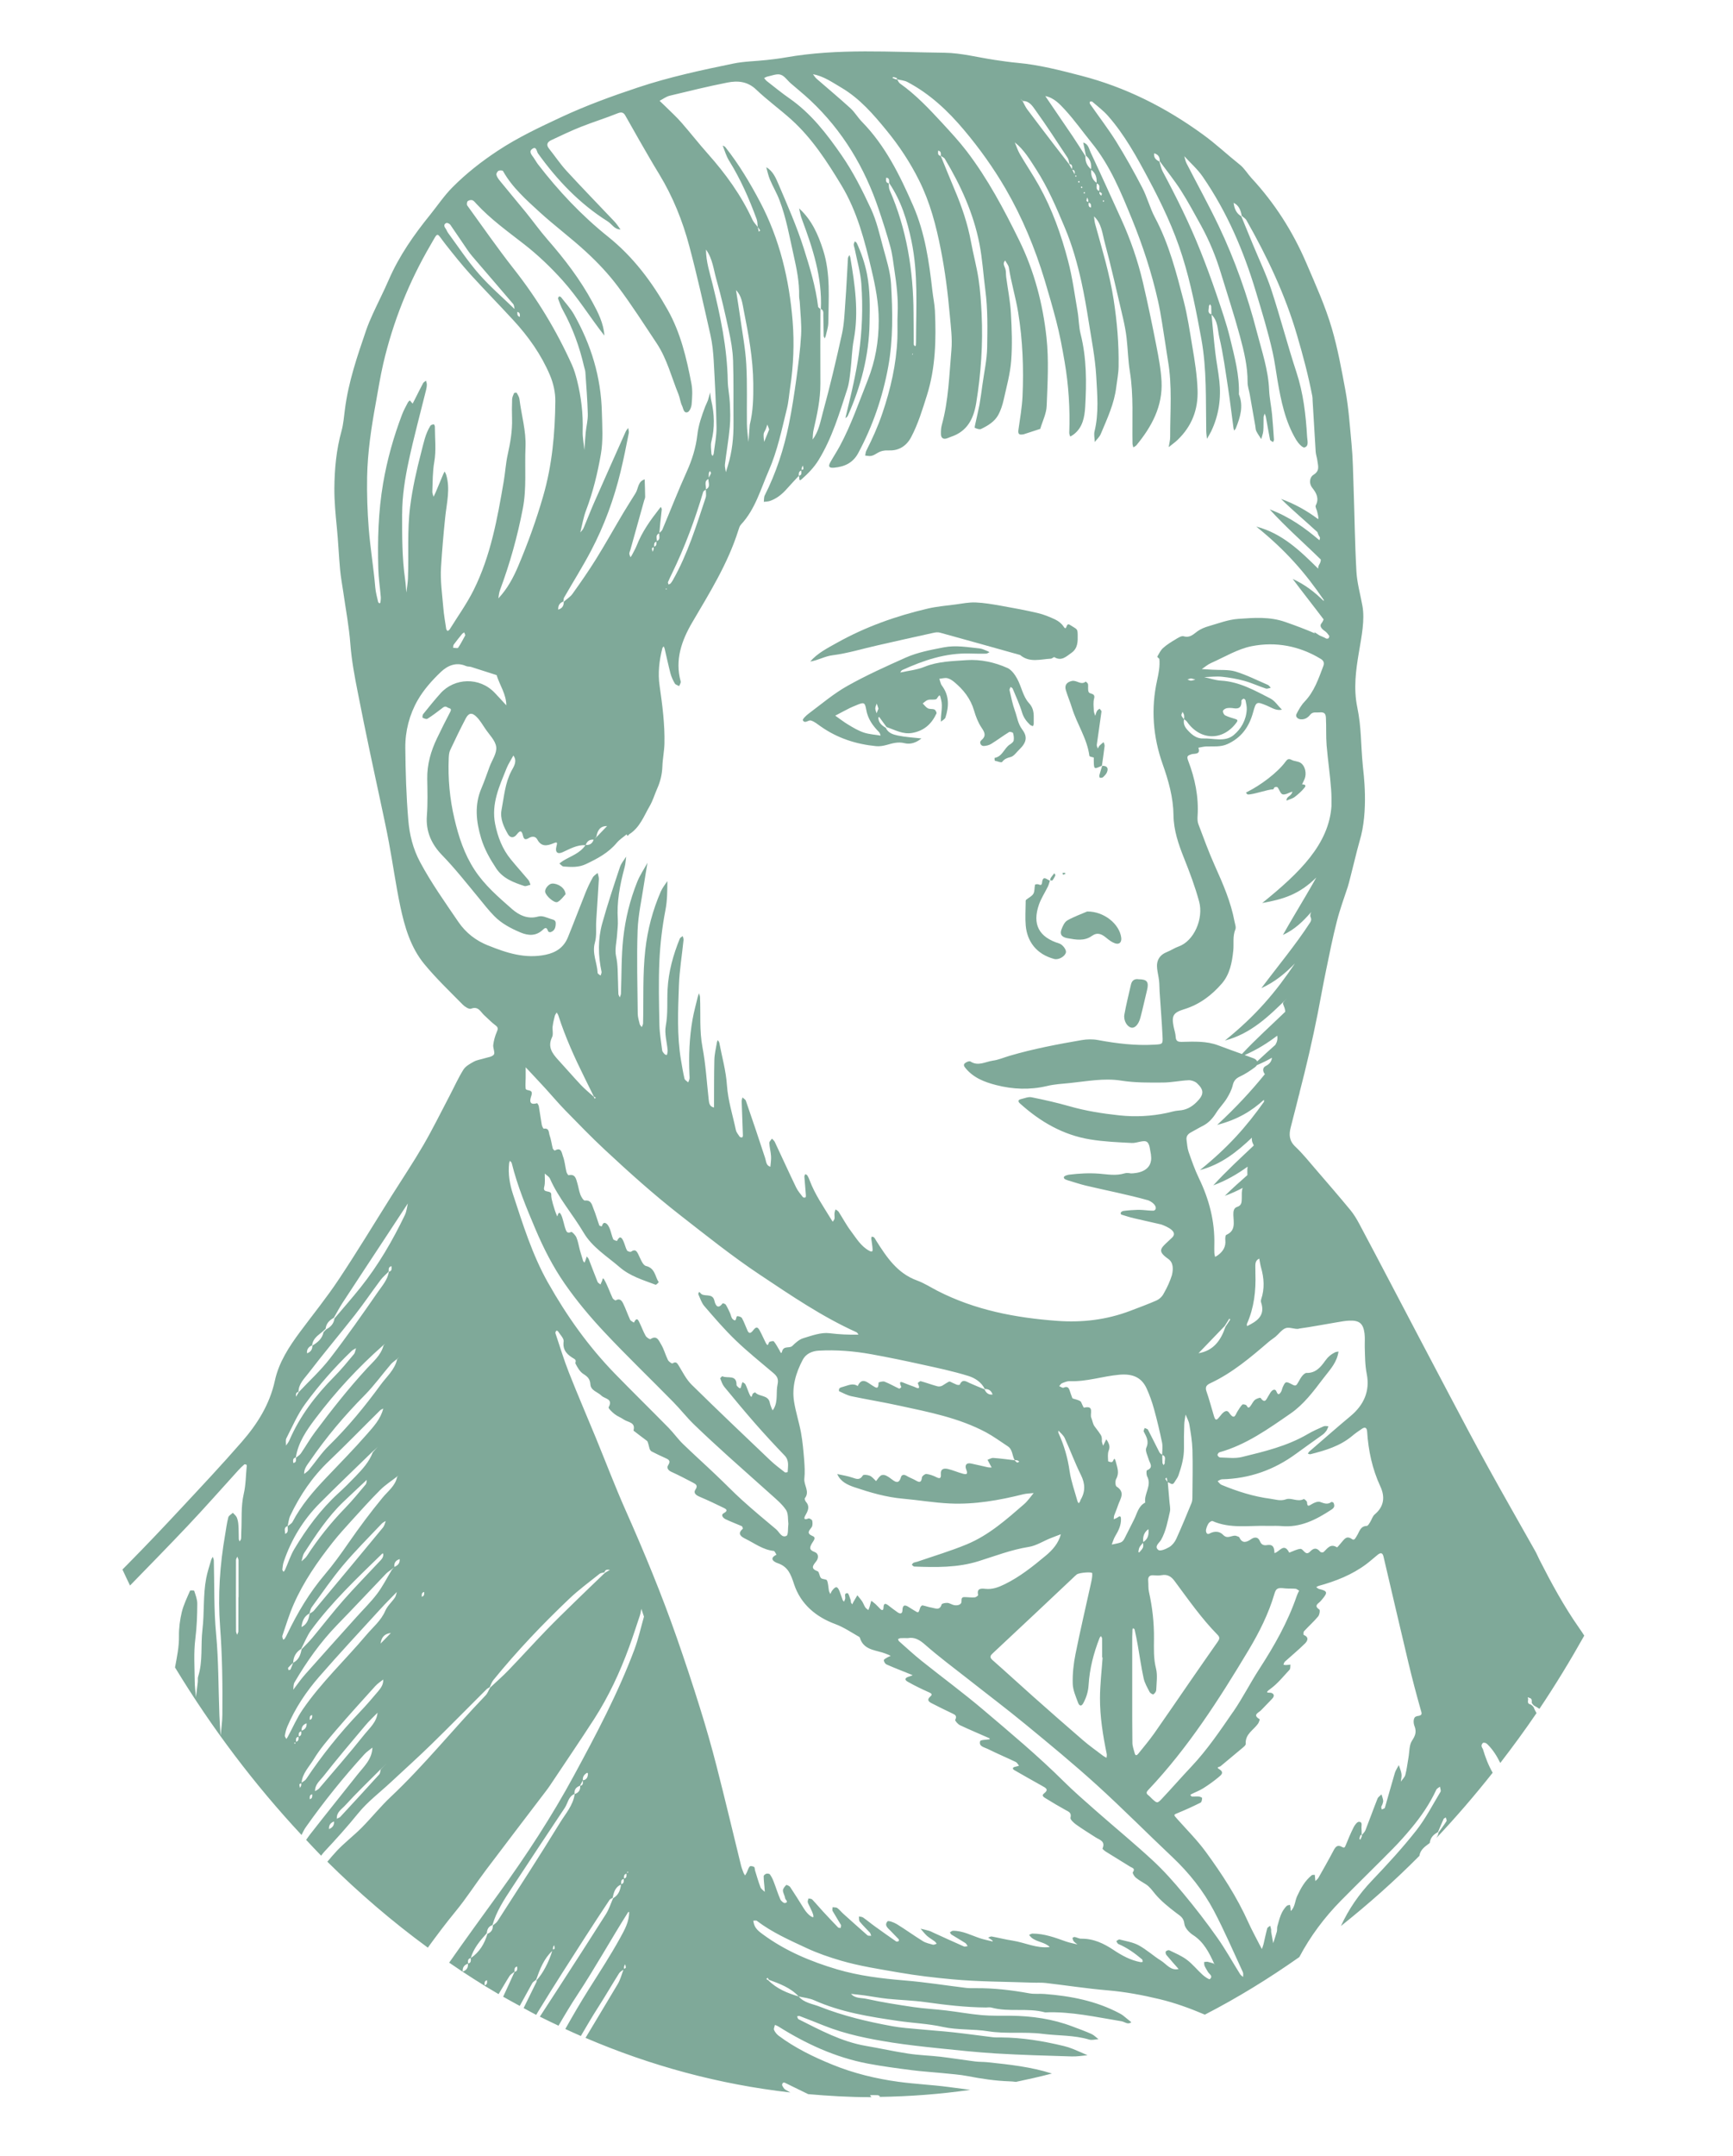 <?xml version="1.0" encoding="UTF-8"?>
<svg id="Layer_1" data-name="Layer 1" xmlns="http://www.w3.org/2000/svg" viewBox="0 0 510 634">
  <defs>
    <style>
      .cls-1 {
        fill: #005433;
      }

      .cls-2 {
        opacity: .5;
      }
    </style>
  </defs>
  <g class="cls-2">
    <path class="cls-1" d="M451.65,501.69c.53.26.92.56,1.38.85,4.65-6.93,9.04-14.13,13.2-21.54-.51-.78-1.02-1.57-1.56-2.32-4.45-6.35-8.12-13.12-11.63-20-.42-.83-.77-1.7-1.22-2.5-4.63-8.23-9.33-16.41-13.89-24.69-3.91-7.08-7.69-14.24-11.47-21.4-5.67-10.7-11.28-21.43-16.92-32.15-3.16-6.01-6.31-12.02-9.51-18.01-.75-1.4-1.58-2.8-2.58-4.02-3.31-4.01-6.71-7.94-10.11-11.88-2.01-2.32-3.94-4.75-6.15-6.84-1.82-1.72-1.9-3.54-1.34-5.68.54-2.03,1.02-4.09,1.57-6.13.26-.97.48-1.94.73-2.91l.32-1.16s-.04.05-.05.07c2.01-7.73,3.82-15.51,5.37-23.34.84-4.27,1.59-8.55,2.48-12.81.98-4.79,1.94-9.57,3.15-14.28.87-3.45,2.11-6.8,3.22-10.17.55-1.69,2.87-11.5,3.45-13.34,2.76-8.95,1.16-20.22.98-22.17-.66-6.84-.38-11.17-1.64-17.28-2.29-11.09,2.99-21.62,1.52-29.79-.6-3.37-1.58-6.74-1.77-10.13-.47-8.39-.55-16.8-.85-25.18-.14-4.13-.19-8.23-.59-12.36-.5-5.28-.84-10.55-1.81-15.78-1.14-6.1-2.23-12.19-3.98-18.16-1.95-6.64-4.8-12.9-7.51-19.23-3.98-9.27-9.3-17.61-16.15-25-1.17-1.27-2.07-2.86-3.4-3.91-3.65-2.9-7.02-6.09-10.82-8.85-10.97-7.99-22.83-13.96-35.96-17.35-6.15-1.59-12.28-3.18-18.63-3.76-2.24-.2-4.46-.54-6.69-.86-4.95-.73-9.91-2.06-14.86-2.12-15.6-.17-31.25-1.35-46.77,1.39-1.82.32-3.66.54-5.49.74-3.29.37-6.65.39-9.89,1.06-9.43,1.94-18.84,3.96-28,7.01-7.67,2.55-15.24,5.3-22.6,8.73-6.4,2.99-12.77,5.98-18.66,9.87-4.8,3.16-9.32,6.7-13.36,10.77-2.43,2.44-4.38,5.35-6.54,8.04-4.79,5.91-9.14,12.1-12.19,19.12-1.48,3.41-3.18,6.72-4.73,10.11-.72,1.56-1.39,3.16-1.95,4.77-2.61,7.62-5.23,15.25-6.25,23.31-.28,2.09-.42,4.22-.98,6.25-1.54,5.55-2.07,11.19-2.12,16.92-.02,3.88.35,7.69.73,11.53.41,4.1.57,8.23.95,12.33.2,2.24.62,4.45.95,6.68.72,5.1,1.7,10.17,2.08,15.29.37,4.79,1.24,9.45,2.17,14.12,1.16,5.96,2.38,11.9,3.63,17.84.97,4.65,2,9.28,2.98,13.93.87,4.13,1.79,8.26,2.56,12.41,1.16,6.22,2.03,12.5,3.33,18.7,1.29,6.13,3.06,12.2,7.11,17.11,3.48,4.21,7.47,8.02,11.31,11.92.61.62,1.83,1.4,2.42,1.18,2.19-.84,2.8.96,3.9,1.94,1.1.98,2.11,2.08,3.28,2.94.87.63.78,1.1.39,1.97-.51,1.18-.87,2.49-1.03,3.77-.13.96.6,2.3.17,2.88-.53.69-1.88.8-2.87,1.12-1,.32-2.12.45-3.03.96-1.12.61-2.4,1.32-3.05,2.34-1.54,2.46-2.73,5.14-4.09,7.73-2.54,4.82-4.94,9.73-7.68,14.44-2.94,5.05-6.2,9.92-9.32,14.87-5.17,8.21-10.18,16.52-15.57,24.61-3.52,5.31-7.56,10.29-11.37,15.41-3.27,4.39-6.29,9.02-7.45,14.38-1.53,7.03-5.18,12.79-9.74,18.02-5.79,6.65-11.83,13.08-17.85,19.53-5.07,5.44-10.19,10.85-15.42,16.14-.61.62-1.23,1.24-1.85,1.87.75,1.57,1.45,3.17,2.23,4.71,5.62-5.77,11.26-11.52,16.8-17.37,5.14-5.42,10.07-11.04,15.1-16.56.54-.6,1.12-1.15,1.72-1.67.11-.1.41-.02.6.05.07.02.14.23.13.35-.28,2.76-.26,5.6-.89,8.28-.86,3.71-.51,7.43-.72,11.14-.04.67.01,1.35-.06,2.01-.04.29-.28.54-.42.81-.1-.24-.24-.48-.25-.73-.05-1.34-.01-2.68-.11-4.02-.05-.77-.18-1.58-.47-2.29-.23-.54-.77-.93-1.17-1.38-.45.43-1.18.79-1.33,1.3-.43,1.66-.65,3.37-.93,5.06-1.57,8.97-2.18,18.02-1.5,27.06.66,8.67.75,17.34.67,26.01-.02,2.03-.32,4.06-.5,6.09-.13-1.99-.3-3.96-.37-5.95-.31-7.99-.22-16.01-.97-23.96-.68-7.2-.48-14.38-.67-21.57-.01-.38-.2-.75-.31-1.12-.17.34-.39.65-.49.99-.51,1.77-1.1,3.53-1.44,5.32-.96,5-.51,10.12-1.11,15.12-.55,4.61.17,9.32-1.27,13.82-.16.5-.04,1.08-.1,1.6-.17,1.5-.36,2.98-.54,4.47-.13-1.59-.36-3.17-.36-4.75-.04-4.15-.34-8.35.18-12.44.43-3.46.56-6.88.57-10.32.01-1.27-.51-2.56-.91-3.8-.05-.13-1.15-.17-1.22-.01-.89,2.07-1.9,4.12-2.43,6.28-.55,2.3-.86,4.71-.83,7.07.05,3.15-.6,6.16-1.16,9.2,10.94,18.02,23.45,34.5,37.23,49.27.41-.78.75-1.58,1.26-2.29,5.3-7.51,11.07-14.67,17.26-21.46.67-.74,1.56-1.3,2.34-1.95-.1,3.48-2.57,5.63-4.51,8.09-4.63,5.84-9.3,11.64-13.89,17.52-.38.49-.73,1.02-1.1,1.53,1.47,1.56,2.91,3.13,4.41,4.65.29-.37.55-.74.87-1.09,3.47-3.7,6.84-7.43,10.04-11.38,2.75-3.39,6.34-6.09,9.56-9.09,4-3.73,8.08-7.38,11.99-11.2,5.46-5.32,10.79-10.78,16.2-16.16.26-.26.63-.43.96-.63.34-.69.56-1.47,1.04-2.06,6.9-8.49,14.43-16.41,22.36-23.94,2.78-2.64,5.9-4.93,8.91-7.33.37-.3.97-.31,1.46-.45.24-.95.95-.78,1.6-.72-.49.29-.97.57-1.46.86-2.86,2.75-5.74,5.48-8.58,8.26-2.97,2.9-5.95,5.78-8.83,8.76-3.68,3.82-7.24,7.75-10.92,11.57-1.73,1.81-3.64,3.46-5.47,5.18-.44.77-.74,1.67-1.35,2.3-9.45,9.81-17.97,20.48-27.91,29.84-3,2.82-5.6,6.09-8.51,9.02-2.34,2.36-5.02,4.39-7.31,6.81-.98,1.04-1.9,2.14-2.82,3.23,9.34,9.24,19.21,17.69,29.57,25.27,2.63-3.61,5.31-7.19,8.16-10.65,3.21-3.9,5.93-8.18,8.98-12.22,5.84-7.75,11.75-15.46,17.63-23.19.41-.54.8-1.06,1.17-1.62,4.34-6.52,8.77-13,13.02-19.58,4.26-6.63,7.57-13.73,10.27-21.12,1.14-3.1,2.15-6.23,3.19-9.36.2-.61.28-1.27.41-1.9.23.66.45,1.33.78,2.29-.9,3.13-1.63,6.5-2.82,9.69-4.82,12.86-11.26,24.99-17.78,37.02-6.51,12.04-14.03,23.52-22.07,34.62-4.92,6.8-9.86,13.57-14.66,20.43,4.76,3.27,9.6,6.38,14.54,9.26,1.11-1.78,2.12-3.61,3.25-5.37.32-.5.95-.81,1.44-1.21.01-.65-.12-1.36.78-1.53.02.65.2,1.36-.77,1.56-1.11,2.44-2.21,4.88-3.35,7.31,1.62.92,3.24,1.81,4.88,2.7,1.22-2.23,2.45-4.46,3.68-6.68.23-.42.75-.67,1.14-1,1.1-3.1,2.26-6.17,4.74-8.49-.99,3.29-2.79,6.7-4.61,8.63.01.13.07.3.02.39-1.28,2.6-2.55,5.19-3.83,7.79,1.24.67,2.46,1.36,3.71,2,.31-.59.67-1.15,1.01-1.69,4.34-7.12,8.88-14.13,13.38-21.15,2.36-3.67,4.76-7.32,7.18-10.96.19-.29.62-.42.93-.63.32-1.62.75-3.16,2.45-3.9-.2,1.66-.75,3.13-2.32,4.02-.69,1.57-1.21,3.23-2.11,4.67-4.62,7.3-9.32,14.54-14.01,21.8-1.81,2.8-3.63,5.58-5.44,8.36,1.82.93,3.66,1.79,5.49,2.66,1.77-3.05,3.58-6.09,5.52-9.03,5.26-7.97,9.88-16.31,14.97-24.36.04-.06.17-.05.29-.06.04,2.87-1.38,5.34-2.66,7.67-2.82,5.11-6.02,10.01-9.13,14.94-2.45,3.88-4.75,7.82-6.99,11.81,1.52.71,3.04,1.39,4.57,2.06,1.69-2.88,3.37-5.77,5.18-8.58,2.08-3.24,4.01-6.59,6.07-9.85.29-.45.83-.74,1.29-1.08-.53,1.41-.91,2.92-1.66,4.2-3.13,5.3-6.35,10.56-9.5,15.86,19.15,8.21,39.34,13.69,60.26,16.06-.49-.29-.99-.56-1.48-.85-.39-.24-.66-.75-.89-1.18-.1-.18.01-.54.14-.74.08-.12.43-.18.59-.11,2.31,1.11,4.59,2.26,6.9,3.37,6.05.53,12.14.89,18.3.89h.34c-.17-.12-.31-.3-.41-.6.74,0,1.5-.02,2.25.02.24.01.45.22.68.33-.08.04-.18.11-.26.17,9.06-.12,17.99-.81,26.81-2.07-2.17-.3-4.35-.57-6.52-.86-4.86-.63-9.75-.85-14.61-1.51-6.72-.91-13.24-2.51-19.49-5.06-5.53-2.25-10.94-4.88-15.77-8.48-.57-.43-1.09-1.06-1.36-1.71-.17-.38.16-.98.26-1.48.33.14.68.25.98.44,8.14,5.12,16.76,9.1,26.26,10.92,4.27.81,8.6,1.38,12.93,1.94,3.01.39,6.07.57,9.09.87,2.51.26,5.04.42,7.5.89,4.03.78,8.08,1.39,12.18,1.53.66.01,1.32.08,1.96.17,3.55-.74,7.09-1.54,10.61-2.46-6.16-1.97-12.59-2.66-19-3.33-1.2-.12-2.4-.07-3.59-.22-3.41-.43-6.78-.98-10.19-1.39-3.16-.36-6.35-.44-9.5-.92-4.16-.62-8.28-1.56-12.43-2.26-7.18-1.23-13.47-4.64-19.86-7.85-.23-.12-.29-.56-.42-.86.25-.02.55-.16.75-.07,2.34.9,4.69,1.81,7.01,2.75,6.53,2.63,13.4,3.98,20.31,5.06,4.31.66,8.65,1.15,12.98,1.6,5.8.6,11.61,1.23,17.42,1.59,7.45.44,14.92.65,22.37.87,1.54.05,3.09-.22,4.63-.35-1.46-.63-2.9-1.29-4.37-1.88-.86-.35-1.75-.62-2.64-.84-6.07-1.46-12.2-2.48-18.46-2.52-.8-.01-1.62.04-2.4-.06-3.94-.48-7.86-1.03-11.8-1.46-3.29-.36-6.59-.56-9.89-.89-2.63-.25-5.29-.41-7.88-.89-7.27-1.32-14.48-3.03-21.34-5.74-2.11-.84-4.62-1.09-6.23-3.01-3.3-.97-6.44-2.25-8.93-4.75-.19-.13-.38-.25-.59-.37.13-.13.25-.25.37-.38.13.19.25.39.38.59,3.17,1.18,6.38,2.32,8.77,4.91,1.53.36,3.16.49,4.56,1.12,7.93,3.55,16.39,4.86,24.87,6.1,4.31.62,8.71.79,12.94,1.73,4.44.98,8.95.57,13.41,1.29,5.22.84,10.59.08,15.94.75,4.58.59,9.26.34,13.77,1.69.83.25,1.82-.06,2.74-.12-.68-.51-1.3-1.18-2.07-1.53-1.81-.81-3.68-1.48-5.53-2.18-5.89-2.25-12.01-3.11-18.27-3.18-2.81-.02-5.64.07-8.43-.17-3.54-.31-7.05-.96-10.58-1.38-3.16-.38-6.35-.53-9.5-.99-4.68-.69-9.36-1.42-13.96-2.44-1.48-.32-3.3-.06-4.47-1.45,1.38.16,2.75.29,4.13.48,2.2.31,4.4.74,6.63.97,3.7.38,7.43.47,11.1.98,5.92.83,11.84,1.53,17.83,1.58.54,0,1.11-.12,1.6.02,5.19,1.42,10.64,0,15.83,1.42,7.63-.32,15.03,1.4,22.48,2.61.96.16,1.82,1.11,2.88.28-.81-.66-1.63-1.34-2.45-1.99-.31-.24-.67-.44-1.03-.63-6.9-3.67-14.39-5.1-22.1-5.69-1.47-.11-2.98.08-4.41-.18-5.23-.95-10.48-1.57-15.8-1.52-.93.01-1.88.02-2.81-.08-6.03-.73-12.04-1.7-18.08-2.19-6.74-.56-13.39-1.35-19.91-3.27-7.81-2.31-15.23-5.43-21.83-10.28-1.16-.85-2.38-1.76-2.7-3.35-.05-.23-.08-.45-.13-.68.36.01.83-.13,1.06.05,4.49,3.42,9.63,5.68,14.69,8.04,3.22,1.5,6.63,2.66,10.04,3.66,5.59,1.63,11.33,2.49,17.06,3.49,5.23.91,10.48,1.52,15.71,2,7.82.73,15.72.69,23.58.98,1.34.05,2.69-.05,4.01.11,6.04.71,12.06,1.64,18.11,2.15,5.17.44,10.23,1.38,15.23,2.58,4.62,1.1,9.04,2.72,13.4,4.57,9.6-4.94,18.86-10.64,27.8-16.93,3.23-6.11,7.36-11.63,12.24-16.59,5.07-5.14,10.27-10.18,15.34-15.33,1.87-1.89,3.64-3.89,5.34-5.93,2.91-3.48,5.46-7.2,7.38-11.34.18-.39.72-.62,1.09-.92.06.5.36,1.15.16,1.5-2.33,3.86-4.41,7.93-7.19,11.45-4.04,5.12-8.48,9.94-12.99,14.67-3.8,3.98-6.86,8.41-9.13,13.36,8.02-6.38,15.76-13.23,23.11-20.65.24-1.84,1.69-2.75,3.03-3.76.18-1.54,1.1-2.52,2.42-3.21.55-1.29,1.08-2.6,1.66-3.86.1-.2.43-.29.67-.43.06.36.32.84.17,1.08-.72,1.15-1.56,2.24-2.34,3.35-.07.66-.35,1.17-.67,1.64,5.77-6.11,11.31-12.53,16.61-19.24-1.29-2.26-2.15-4.53-2.88-6.97-.25-.48-.77-1.05.05-1.83.72-.12,1.1.24,1.42.57,1.45,1.45,2.63,3.27,3.65,5.36,3.66-4.76,7.24-9.62,10.66-14.66-.28-.55-.6-1.05-.81-1.67-.23-.42-.73-.77-1.02-.92-1.01-.18-.62-1.01-.62-1.66-.28-.28-.06-.53.22-.26.98.17.84.81.83,1.48.16.35.6.83.89.95ZM70.16,469.69c0,3.34.01,6.69-.01,10.03,0,.35-.24.69-.37,1.04-.12-.37-.32-.73-.32-1.1-.02-6.95-.04-13.91-.01-20.87,0-.33.25-.67.38-1.02.13.37.36.72.37,1.09.02,3.6.01,7.21.01,10.83h-.05ZM87.85,409.32c0-2.34,1.7-3.89,2.93-5.5,4.44-5.8,9.16-11.39,13.67-17.13,2.62-3.34,5-6.87,7.55-10.27.68-.91,1.59-1.65,2.39-2.48,0-.67-.13-1.41.83-1.58.02.68.2,1.42-.78,1.63-.36,2.32-1.91,4.06-3.16,5.85-4.61,6.66-9.26,13.29-14.2,19.69-2.74,3.54-6.09,6.59-9.16,9.86-.26.45-.54.91-.8,1.36-.04-.6-.17-1.23.73-1.44ZM117.5,399.04c-.22.23-.42.45-.63.68-.69,3.12-3.13,5.14-4.89,7.57-4.62,6.33-9.6,12.38-15.23,17.89-2.17,2.12-3.86,4.71-5.8,7.05-.39.48-.95.83-1.44,1.23-.07-1.58.92-2.68,1.73-3.86,4.76-6.94,10.16-13.33,16.08-19.31,2.79-2.82,5.14-6.09,7.73-9.12.49-.57,1.17-.99,1.77-1.5.23-.2.45-.42.68-.63ZM88.53,427.44c-.35.5-.95.84-1.42,1.24-.02.65.19,1.44-.81,1.54-.04-.67-.24-1.4.75-1.6.69-4.46,3.22-8.08,5.81-11.5,5.91-7.81,12.54-15.01,19.91-21.5.18-.16.37-.31.55-.45-.16.18-.31.36-.47.54-.74,2.84-2.99,4.68-4.81,6.65-5.5,5.97-10.5,12.31-15.35,18.81-1.5,2.01-2.74,4.21-4.16,6.27ZM84.3,422.92c1.75-3.41,3.28-7,5.52-10.06,4.09-5.58,8.66-10.78,13.67-15.58.36-.34.85-.54,1.28-.8.01-.01.02-.02.05-.04-.01.01-.02.04-.04.05-.22.6-.26,1.32-.65,1.77-1.87,2.24-3.72,4.52-5.78,6.59-5.47,5.52-10.12,11.58-13.21,18.76-.23.54-.65,1.01-.97,1.5.02-.73-.19-1.59.12-2.19ZM84.66,448.75c.24-1,.32-2.08.75-3,2.86-6.03,6.53-11.46,11.41-16.1,5.1-4.87,10.01-9.93,15.03-14.88.25-.25.62-.37.93-.55-.73,3.06-2.85,5.32-4.8,7.55-3.85,4.41-7.98,8.59-12.02,12.84-3.78,3.96-7.32,8.08-9.88,12.96-.28.5-.92.83-1.4,1.22-.1.81.37,1.85-.77,2.29.04-.84-.56-1.85.74-2.31ZM83.5,459.27c2.21-6.52,5.72-12.3,10.58-17.19,5.07-5.11,10.3-10.07,15.46-15.1.29-.25.56-.5.85-.75.26-.24.51-.48.77-.73-.24.26-.48.51-.72.78-.25.29-.5.56-.75.85-1.05,2.8-3.04,4.94-5.05,7.03-1.67,1.75-3.39,3.45-5.17,5.07-5.16,4.74-9.25,10.31-12.84,16.28-1.15,1.91-1.83,4.1-2.75,6.16-.1.22-.29.38-.44.57-.12-.22-.37-.45-.35-.67.08-.78.17-1.58.42-2.31ZM107.94,435.19c-.07.48-.06,1.02-.31,1.33-1.95,2.33-3.88,4.7-5.99,6.88-4.26,4.37-8.03,9.1-11.35,14.21-.39.6-1.03,1.04-1.56,1.54.25-.85.35-1.78.81-2.49,3.46-5.32,6.94-10.64,11.57-15.05,2.26-2.17,4.56-4.28,6.83-6.42ZM83.32,482.18c-.08-.38-.33-.81-.23-1.12,1.06-3.12,2.02-6.29,3.35-9.31,2.91-6.62,7-12.51,11.46-18.16,1.73-2.19,3.63-4.27,5.5-6.34,2.79-3.06,5.55-6.14,8.47-9.07,1.47-1.47,3.28-2.63,4.93-3.92.14-.12.28-.24.42-.35-.12.13-.23.28-.35.42-.53,2.64-2.73,4.2-4.27,6.08-3.57,4.32-6.88,8.78-10.06,13.36-2.19,3.17-4.45,6.31-6.94,9.24-4.52,5.32-8.04,11.23-11.05,17.49-.23.48-.47.96-.75,1.4-.08.14-.31.19-.48.29ZM85.47,490.98c-.06.11-.37.11-.57.16-.04-.24-.19-.57-.1-.69.45-.53.97-.99,1.47-1.47.08-1.77.84-3.15,2.36-4.08.97-1.84,1.72-3.85,2.94-5.52,6.09-8.29,13.57-15.33,20.9-22.48.06-.06.18-.04.3-.04.2,1.21-.68,1.88-1.36,2.62-3.45,3.7-7,7.3-10.34,11.09-3.16,3.59-6.07,7.38-9.12,11.04-.99,1.2-2.13,2.27-3.19,3.4-.31,1.65-.85,3.15-2.48,3.96-.26.67-.51,1.35-.81,2.01ZM88.72,478.47c.2-1.67.74-3.15,2.36-4,.2-.6.28-1.3.63-1.79,3.05-4.16,5.96-8.45,9.27-12.38,3.59-4.26,7.56-8.2,11.39-12.26.31-.32.75-.51,1.15-.75-.24.66-.39,1.4-.81,1.91-6.76,8.18-13.54,16.33-20.35,24.47-.31.37-.81.57-1.23.86-.3,1.63-.74,3.17-2.4,3.95ZM86.67,494.75c3.58-6.1,7.63-11.84,12.59-16.94,4.85-4.98,9.6-10.05,14.39-15.06.44-.45,1.02-.79,1.52-1.18.25-.19.49-.39.73-.6-.2.24-.41.48-.61.72-1.41,2.34-2.66,4.82-4.3,7-1.83,2.42-4.03,4.56-6.07,6.83-5.05,5.62-10.11,11.23-15.12,16.89-1.26,1.41-2.33,2.99-3.49,4.5.08-.73.01-1.57.36-2.15ZM86.8,512.86c-.08-.1-.18-.19-.26-.29.14-.06.3-.12.44-.18-.06.16-.12.31-.18.47ZM87.13,512.21c-.01-.61-.2-1.3.72-1.46.01.62.1,1.27-.72,1.46ZM88.63,525.09c-.06.24-.23.44-.34.67-.07-.35-.22-.68-.17-1.02.01-.12.31-.22.53-.32,0,.23.02.45-.02.67ZM87.92,510.63c-.01-.62-.12-1.29.73-1.48,0,.61.17,1.32-.73,1.48ZM88.75,524.25c.23-2.75,2.23-4.67,3.54-6.83,1.83-3.04,4.2-5.79,6.52-8.51,3.8-4.44,7.74-8.76,11.65-13.09.67-.73,1.52-1.28,2.3-1.9.11,1.38-.63,2.45-1.44,3.41-1.79,2.14-3.63,4.25-5.55,6.27-5.78,6.08-11.02,12.59-15.66,19.56-.31.47-.89.74-1.36,1.09ZM88.76,508.96c-.08-1.1.45-1.81,1.46-2.18.08,1.1-.41,1.83-1.46,2.18ZM91.86,504.35c.01.6.07,1.22-.71,1.42,0-.6-.11-1.23.71-1.42ZM91.15,529.09c-.01-.6-.1-1.24.72-1.45.01.61.12,1.28-.72,1.45ZM107.22,510.1c-4.28,5.38-8.82,10.56-13.27,15.8-.31.37-.81.57-1.23.85-.08-1.94,1.44-3.1,2.43-4.35,4-5.1,8.2-10.04,12.37-14.99,1.11-1.32,2.37-2.5,3.58-3.73-.24,2.75-2.33,4.49-3.88,6.42ZM96.82,537.89c-.08-1.11.43-1.84,1.48-2.23.08,1.14-.47,1.84-1.48,2.23ZM113.62,518.74c-.26.26-.53.54-.79.8-.26.28-.53.55-.79.83-.14.48-.13,1.1-.43,1.44-3.79,4.19-7.63,8.34-11.47,12.49-.24.25-.66.36-.98.53-.1.1-.18.18-.28.26.08-.1.17-.18.25-.28-.14-1.88,1.46-2.79,2.43-3.86,3.34-3.66,6.93-7.11,10.43-10.62.26-.26.54-.53.81-.79.28-.26.54-.54.81-.8.02-.02.05-.04.07-.06-.02.02-.05.05-.07.07ZM112.02,483.33c.2-1.85,1.17-2.92,3.01-3.1-1,1.04-2.01,2.07-3.01,3.1ZM116.19,469.84c-.9,1.32-2.19,2.43-2.8,3.85-1.26,2.94-3.67,4.85-5.62,7.17-6.19,7.33-13.23,13.91-18.68,21.85-1.72,2.5-2.93,5.34-4.39,8.03-.12.23-.29.43-.43.65-.16-.34-.5-.71-.44-1.01.16-.89.38-1.79.73-2.63,2.31-5.43,5.56-10.3,9.42-14.72,5.86-6.72,11.95-13.27,17.98-19.86,1.56-1.71,3.21-3.34,4.82-5-.18.57-.26,1.2-.59,1.67ZM116.05,460.8c-.13-1.22.45-1.94,1.56-2.31.14,1.2-.53,1.87-1.56,2.31ZM119.18,357.25c-3.64,7.57-7.84,14.81-13.09,21.38-2.48,3.1-5.1,6.08-7.66,9.1-.19,1.53-1.12,2.5-2.43,3.21-.26.28-.53.55-.79.81-.37,1.91-1.72,3.03-3.28,3.96.01,1.15-.5,1.9-1.58,2.26-.1-1.15.42-1.91,1.51-2.33.18-2.02,1.79-2.96,3.13-4.1.28-.26.55-.51.83-.78.17-1.56,1.12-2.51,2.42-3.22.85-1.46,1.63-2.97,2.55-4.38,4.1-6.29,8.27-12.56,12.39-18.84,2.29-3.47,4.56-6.94,6.84-10.41-.26,1.12-.36,2.32-.85,3.34ZM124.12,469.57c0-.59-.11-1.23.71-1.41.02.6.07,1.21-.71,1.41ZM136.17,579.8c-.1-1.18.41-1.96,1.54-2.32.11,1.2-.44,1.94-1.54,2.32ZM142.61,583.82c0-.62-.14-1.3.72-1.47.02.61.13,1.28-.72,1.47ZM163.23,573.02c-.01.12-.29.22-.5.31,0-.22-.02-.43.02-.63.05-.24.2-.44.31-.67.07.33.22.67.17.99ZM170.74,525.18c.1,1.23-.45,2.02-1.62,2.42-.45,3.3-2.68,5.75-4.31,8.41-5.97,9.74-12.2,19.32-18.38,28.93-.33.53-.92.87-1.4,1.3.05,1.18-.44,2.02-1.58,2.44-.85,2.92-2.34,5.41-4.91,7.15.01.67.19,1.42-.79,1.59-.02-.67-.18-1.4.79-1.59.85-2.91,2.75-5.14,4.73-7.33.07-1.12.49-2.01,1.65-2.37,1.15-4.01,3.41-7.44,5.67-10.88,5.18-7.88,10.37-15.76,15.61-23.59.93-1.39,1.04-3.36,2.88-4.09-.14-1.26.45-2.02,1.6-2.42.28-.53.55-1.05.83-1.58.01.67.23,1.44-.79,1.6ZM171.54,523.55c-.14-1.06.41-1.73,1.26-2.23.04,0,.23.19.23.3-.05.98-.37,1.77-1.48,1.93ZM182.81,554.08c0-.62-.16-1.34.74-1.51.01.63.16,1.32-.74,1.51ZM183.63,552.43c-.01-.6-.07-1.23.71-1.42,0,.59.18,1.27-.71,1.42ZM184.51,550.79c.06-.14.12-.29.17-.43.08.08.17.18.24.26-.13.06-.26.11-.41.17ZM183.63,578.98c0-.23-.02-.45.02-.66.06-.24.22-.45.33-.67.07.34.2.68.17,1.02-.01.12-.3.22-.53.31ZM382.22,390.72c3.78-.51,7.54-1.26,11.32-1.88,1.17-.2,2.34-.42,3.53-.47,2.97-.12,4.12.83,4.49,3.76.17,1.33.04,2.68.07,4.02.08,2.66.06,5.26.59,7.93.98,4.96-.84,9.09-4.76,12.35-4.09,3.4-8.09,6.94-12.13,10.42-.19.17-.3.42-.45.63.25.06.53.23.74.18,4.39-1.11,8.71-2.37,12.29-5.37.91-.77,1.9-1.45,2.9-2.12.91-.61,1.44-.33,1.52.84.36,5.6,1.51,10.98,3.89,16.12,1.39,2.99,1.16,5.87-1.64,8.21-.66.54-.91,1.56-1.39,2.32-.26.41-.62,1.06-.96,1.08-1.95.05-2.17,1.76-2.93,2.92-.36.57-.72,1.47-1.39.98-1.72-1.24-2.36.13-3.23,1.08-.42.47-1.12,1.38-1.22,1.32-1.97-1.24-2.84.39-3.97,1.4-.18.14-.8.1-.95-.08-.98-1.22-1.89-1.23-2.97-.1-1.44,1.52-1.95-.87-2.93-.77-1.11.13-2.17.73-3.24,1.11-1.56-3.12-2.91-.14-4.34.13-.08-1.34-.17-2.66-2.14-2.36-1.02.16-1.7-.04-2.17-1.18-.47-1.18-1.5-1.32-2.63-.51-1.24.86-2.54,1.35-3.4-.57-.08-.19-.47-.25-.71-.36-1.28-.61-2.66,1.1-4.04-.36-1.04-1.09-2.51-1.23-4.06-.39-.75.42-1.12-.47-.98-1.2.14-.63.39-1.29.75-1.83.24-.34.9-.77,1.15-.66,5.25,2.32,10.78,1.26,16.2,1.42,1.34.04,2.69-.07,4.02.05,5.66.53,10.32-1.9,14.82-4.86.31-.2.65-.51.74-.84.11-.32-.01-.78-.16-1.11-.07-.16-.54-.33-.66-.26-1.11.83-2.09.41-3.27-.01-.69-.25-1.81.2-2.52.66-.96.6-1.3.72-1.36-.6-.02-.34-.83-.98-.96-.92-1.78.96-3.68-.48-5.18.06-1.72.62-3.11.05-4.59-.14-5.01-.65-9.79-2.17-14.44-4.1-.45-.19-.77-.71-1.14-1.08.42-.19.84-.54,1.27-.55,8.08-.19,15.31-2.74,21.81-7.51,2.56-1.89,5.19-3.71,7.78-5.58.43-.31.81-.71,1.12-1.14.29-.41.43-.91.63-1.36-.47-.01-1-.17-1.4.01-1.58.69-3.17,1.4-4.67,2.27-6.03,3.54-12.75,5.13-19.42,6.76-2.03.5-4.27.17-6.41.13-.26,0-.69-.42-.74-.71-.04-.24.31-.74.57-.81,7.84-2.2,14.34-6.86,20.9-11.39,3.89-2.68,6.72-6.47,9.54-10.19,1.65-2.2,3.67-4.22,4.39-7.03.08-.34.14-.67.22-1.01-.36.07-.75.06-1.06.23-1.17.59-2.07,1.34-2.9,2.51-1.24,1.76-2.78,3.63-5.44,3.53-.47-.01-1.05.57-1.41,1.03-.55.71-.91,1.57-1.42,2.31-.35.5-.75.42-1.33.11-1.97-1.04-2.07-.98-2.85.71-.22.48-.28,1.04-.55,1.47-.41.65-.85,1.02-1.28-.08-.34-.91-1.02-.68-1.53-.13-.35.38-.56.9-.86,1.33-.59.86-.95,2.48-2.32.61-.12-.16-1.26.22-1.7.6-.57.51-.89,1.32-1.39,1.93-.55.66-.72.14-1.05-.32-.2-.26-1.04-.43-1.22-.26-.56.55-.95,1.27-1.39,1.93-.66.99-.87,2.85-2.51.47-.85-1.24-2,.13-2.78,1.14-.96,1.24-1.27,1.16-1.69-.19-.73-2.39-1.35-4.83-2.18-7.19-.47-1.34-.02-1.9,1.15-2.45,6.47-3.03,11.86-7.61,17.23-12.22.6-.51,1.29-.92,1.9-1.42,1.02-.86,1.88-2.14,3.04-2.55,1.12-.38,2.58.38,3.84.2ZM362.9,503.39c-3.84,5.58-7.64,11.2-12.31,16.15-2.93,3.1-5.73,6.32-8.66,9.43-1.35,1.42-1.42,1.35-2.87.04-.39-.36-.73-.79-1.16-1.1-.78-.6-.42-1.05.07-1.58,11.68-12.35,20.78-26.57,29.46-41.04,3.11-5.19,5.89-10.68,7.62-16.59.49-1.67,1.03-1.83,3.03-1.6,1.06.11,2.14.02,3.21.12.32.02.61.34,1.03.56-.28.57-.53,1.03-.69,1.52-2.64,7.72-6.63,14.72-11.04,21.52-2.68,4.12-4.89,8.53-7.67,12.57ZM329,446.18c-.36.26-.81.41-1.23.6.04-.37,0-.77.12-1.1.35-1,.8-1.96,1.12-2.97.61-1.88,2.29-3.82-.42-5.55-.38-.24-.44-1.65-.12-2.23,1-1.75.35-3.3-.08-4.98-.51-1.99-.67-.2-1.1-.01-.31.13-1.17-.14-1.18-.25-.04-1.05-.2-2.21.18-3.15.42-1.05.13-1.78-.3-2.62-.12-.23-.28-.43-.42-.65-.11.22-.23.44-.34.67-.2.41-.39.81-.59,1.22-.12-.37-.28-.73-.35-1.1-.06-.26-.01-.54-.02-.8-.07-1.12-.12-1.09-2.15-3.8-.53-.71-.62-1.71-.98-2.56-.48-1.11,1.04-3.7-2.14-2.93-.14.04-.57-1.1-.87-1.69q-.22-.42-2.05-.9c-.19-.05-.45-.11-.51-.24-.29-.74-.54-1.48-.79-2.24-.31-.95-.8-1.26-1.81-.8-.29.13-.83-.3-1.26-.47.28-.3.5-.72.85-.86.72-.29,1.51-.63,2.25-.6,4.96.2,9.68-1.46,14.57-1.89,3.79-.34,6.51.66,8.05,4.03.87,1.91,1.59,3.91,2.15,5.95.92,3.3,1.71,6.64,2.4,9.99.23,1.15.04,2.37.02,3.57-.26-.22-.62-.39-.77-.67-1.15-2.23-2.24-4.49-3.4-6.7-.14-.26-.65-.34-.97-.5-.11.35-.39.8-.28,1.03.78,1.52,1.65,2.85.75,4.79-.38.85.38,2.26.71,3.4.32,1.15,1.54,2.37-.5,3.21-.22.08-.2,1.3.06,1.81,1.44,2.72-1.01,5.08-.57,7.68-2.06,1.04-2.39,3.24-3.31,5.02-.98,1.88-1.88,3.82-2.87,5.69-.22.42-.62.86-1.05,1.02-.84.31-1.75.42-2.63.62.32-.8.54-1.65.97-2.38.96-1.6,1.81-3.24,1.75-5.17-.01-.59-.17-1.03-.9-.49ZM287.85,469.06c.04.17-.63.67-1,.69-.93.07-1.88-.04-2.81-.08-.99-.05-1.09.28-1.09,1.32,0,.97-1.26,1.26-2.26,1.02-.63-.14-1.23-.59-1.87-.63-.59-.04-1.63.14-1.72.47-.57,1.88-1.87,1.08-2.96.91-.9-.14-1.76-.49-2.66-.65-.19-.04-.57.36-.66.62-.53,1.66-.5,1.66-1.59.99-.56-.35-1.14-.68-1.69-1.05-1.22-.83-1.94-.77-1.97.96-.02.98-.71,1-1.36.56-.99-.67-1.91-1.42-2.87-2.14-1.02-.77-1.3-.3-1.34.75-.02.73-.38.91-.93.37-.49-.48-.92-.98-1.42-1.44-.38-.36-.83-.66-1.24-.98-.17.6-.32,1.2-.5,1.78-.1.32-.25.65-.37.96-.31-.26-.68-.47-.89-.79-.37-.55-.57-1.21-.93-1.76-.42-.63-.95-1.21-1.41-1.81-.39.65-.78,1.29-1.15,1.95-.13.23-.22.47-.32.71-.14-.17-.33-.31-.39-.49-.1-.25-.02-.55-.12-.79-.28-.71-.59-1.99-.91-1.99-1.23-.04-.47,1.14-.73,1.75-.11.24-.17.48-.26.73-.14-.14-.37-.26-.43-.43-.33-.86-.6-1.75-.93-2.61-.6-1.51-1.12-1.57-2.17-.22-.24.3-.36.68-.54,1.03-.14-.32-.35-.65-.42-.98-.19-1.02-.18-2.12-.57-3.03-.18-.41-1.35-.28-1.76-.69-.49-.51-.49-1.81-.99-1.99-2.17-.79-1.38-1.72-.43-2.91.78-.99.73-2.32-.41-2.74-1.75-.65-1.53-1.34-.8-2.63.31-.55,1.32-1.6.23-2.05-1.99-.83-1.12-1.57-.35-2.64.32-.47.29-1.3.16-1.93-.06-.29-.84-.74-1.09-.65-1.22.53-1.5.11-.91-.91.75-1.33,1.38-2.56.17-3.95-.24-.28-.47-.91-.32-1.09,1.52-1.96-.37-3.82-.16-5.75.2-1.84.08-3.74-.06-5.61-.22-2.64-.45-5.29-.92-7.88-.56-3.1-1.58-6.13-2.06-9.24-.67-4.34.57-8.45,2.58-12.24.89-1.69,2.66-2.55,4.68-2.66,5.2-.29,10.38.13,15.49,1.05,4.93.89,9.83,1.91,14.73,2.99,4.64,1.02,9.31,1.99,13.83,3.4,1.9.59,3.83,1.79,4.83,3.84,1.18-.04,1.94.5,2.29,1.62-1.2.14-1.91-.48-2.36-1.53-1.44-.6-2.88-1.16-4.31-1.81-1.09-.48-2.18-1.39-2.97.42-.05.13-.65.13-.92.02-.62-.23-1.21-.56-1.82-.84-.39-.19-.38-.14-2.36,1.1-.39.25-1.03.34-1.48.22-1.65-.44-3.25-1.05-4.91-1.5-.23-.07-.91.51-.87.57,1.09,2.44-.55,1.2-1.33.97-.75-.23-1.48-.55-2.23-.83-.95-.35-2.32-1.23-1.3,1,.04.06-.5.53-.62.48-1.45-.67-2.84-1.48-4.32-2.06-.5-.19-1.75.18-1.75.29-.01,2.2-.75,1.52-2,.74-1.29-.81-2.93-2.42-4.13.26-1.5-.99-2.9-.13-4.32.23-.38.1-.8.2-1.06.45-.17.16-.19.81-.1.85,1.2.55,2.39,1.21,3.67,1.48,4.64.98,9.33,1.73,13.97,2.75,8.76,1.9,17.62,3.59,25.64,7.88,2.21,1.2,4.25,2.7,6.35,4.08,1.48.96,1.27,2.76,2.03,4.08.26.01.53-.01.77.06.22.06.41.24.61.36-.22.1-.5.33-.63.28-.3-.14-.51-.44-.77-.67-2.08-.24-4.16-.54-6.26-.68-.55-.04-1.14.35-1.7.54.24.44.48.9.71,1.34.17.31.33.62.5.92-.37-.01-.74.02-1.1-.05-1.66-.36-3.31-.78-4.99-1.12-1.29-.26-1.95.43-1.35,1.88.56,1.41-.14,1.34-.93,1.15-1.53-.39-2.98-1.06-4.51-1.42-1.12-.25-2.2-.08-2.07,1.54.07.97-.1,1.5-1.27.9-.92-.48-1.96-.84-2.99-.97-.39-.05-1.23.59-1.29.99-.18,1.22-.45,1.73-1.72.98-.9-.55-1.94-.87-2.84-1.44-.75-.45-1.42-.31-1.62.39-.47,1.71-1.27,1.76-2.52.79-.62-.48-1.28-.97-2-1.29-.41-.18-1.1-.19-1.42.05-.56.41-.93,1.06-1.39,1.63-.59-.54-1.11-1.24-1.81-1.56-.62-.28-1.9-.41-2.08-.11-.86,1.42-1.79,1.1-3.04.66-1.45-.5-2.99-.73-4.49-1.06.96,2.25,2.97,3.16,5.08,3.88,4.64,1.56,9.32,2.93,14.24,3.36,4.61.41,9.19,1.2,13.79,1.41,7.32.34,14.5-.93,21.59-2.7.99-.25,2.06-.25,3.09-.36-.91,1.08-1.71,2.3-2.76,3.22-5.22,4.53-10.42,9.16-16.88,11.84-4.74,1.97-9.69,3.43-14.55,5.11-.37.13-.78.16-1.14.32-.22.1-.35.38-.53.57.24.19.47.54.71.55,6.38.24,12.74.36,18.94-1.58,4.89-1.53,9.67-3.39,14.79-4.2,2.17-.35,4.16-1.65,6.25-2.5,1.05-.43,2.12-.81,3.18-1.22-.69,2.63-2.44,4.64-4.43,6.28-3.78,3.15-7.62,6.23-12.1,8.42-1.85.91-3.61,1.57-5.69,1.35-1.12-.11-2.58-.26-2.14,1.77ZM205.49,380.56c.55,1.2.95,2.57,1.79,3.54,2.96,3.43,5.92,6.89,9.19,10.03,3.54,3.41,7.42,6.5,11.17,9.69,1.05.91,1.54,1.71,1.18,3.34-.5,2.29.17,4.77-1.04,6.99-.12.22-.26.41-.39.61-.12-.24-.26-.45-.35-.71-.18-.49-.39-.99-.49-1.51-.45-2.4-3.12-1.71-4.32-3.07-.04-.05-.41.2-.62.31-.32.17-.25,1.93-1.03.28-.44-.96-.74-1.99-1.2-2.93-.14-.31-.57-.47-.87-.69-.13.36-.3.73-.36,1.1-.11.69-.32.98-.92.38-.19-.18-.49-.42-.48-.62.07-3.21-2.73-1.82-4.16-2.57-.08-.05-.68.54-.63.66.34.86.63,1.78,1.21,2.48,2.96,3.6,5.95,7.19,9.02,10.7,2.82,3.22,5.72,6.36,8.69,9.44,1.45,1.5.98,3.19.92,4.89-.01.04-.67.2-.84.07-1.46-1.14-2.97-2.26-4.31-3.54-7.75-7.38-15.52-14.75-23.14-22.25-1.57-1.56-2.61-3.67-3.78-5.6-.5-.83-.85-1.23-1.83-.63-.18.12-1.1-.53-1.33-.99-.77-1.54-1.18-3.27-2.08-4.71-.57-.93-1.17-2.72-3.06-1.44-.19.13-1.16-.49-1.42-.96-.66-1.14-1.09-2.39-1.67-3.58-.42-.84-.83-2.25-1.79-.32-.38-.28-.95-.48-1.12-.85-.73-1.57-1.28-3.21-2.03-4.75-.39-.81-.99-1.67-2.21-.93-.12.08-.75-.35-.9-.65-.85-1.81-1.48-3.71-2.46-5.43-.53-.93-.54.16-.69.44-.16.31-.29.65-.42.96-.3-.25-.74-.45-.87-.78-.9-2.2-1.71-4.44-2.58-6.65-.12-.3-.39-.54-.6-.81-.12.37-.22.74-.36,1.11-.08.24-.2.47-.31.71-.14-.19-.36-.36-.42-.56-.32-1.01-.62-2.01-.9-3.01-.35-1.28-.54-2.61-1.04-3.82-.28-.68-1.32-1.75-1.53-1.64-1.36.65-1.48-.36-1.78-1.12-.19-.49-.28-1.02-.42-1.52-.23-.75-.38-1.54-.71-2.25-.87-1.9-1.11.55-1.23.29-.53-1.18-.91-2.43-1.27-3.68-.24-.89-.5-1.81-.48-2.7.06-1.51-2.61-.23-2.07-2.26.34-1.23.14-2.61.17-3.92.53.49,1.27.89,1.53,1.5,2.54,5.77,6.72,10.49,9.89,15.85,2.57,4.35,6.87,6.94,10.59,10.15,3.13,2.72,6.93,3.79,10.61,5.19.18.07.93-.72.9-.77-1.1-1.66-1.02-4.09-3.73-4.75-.99-.24-1.65-2.2-2.29-3.47-.51-1.04-.98-1.52-2.11-.73-.23.16-1.04-.11-1.2-.38-.43-.81-.62-1.73-.99-2.58-.49-1.17-1.09-1.95-1.95-.2,0,.02-.98-.22-1.11-.51-.42-.96-.6-2.02-.98-3-.24-.59-.56-1.27-1.04-1.6-.83-.57-1.11.18-1.35.83-.25-.1-.66-.13-.72-.29-.59-1.6-1.03-3.27-1.69-4.85-.47-1.12-.61-2.67-2.57-2.46-.39.04-1.06-1.06-1.32-1.76-.42-1.1-.56-2.3-.91-3.43-.37-1.23-.59-2.7-2.55-2.26-.13.02-.55-.63-.65-1.03-.36-1.54-.48-3.16-1.04-4.62-.31-.84-.43-2.75-2.36-1.6-.06.04-.54-.37-.61-.62-.33-1.28-.48-2.61-.92-3.84-.29-.79-.05-2.24-1.72-1.97-.14.02-.51-.71-.59-1.12-.32-1.82-.55-3.65-.87-5.47-.06-.32-.42-.91-.51-.91-2.92.86-1.84-1.66-1.64-2.38.54-1.93-1.63-1.04-1.73-1.95-.12-1.04.01-2.13.01-3.19.01-1.02,0-2.03,0-3.04,1.94,2.07,3.89,4.14,5.81,6.23,1.97,2.15,3.85,4.41,5.9,6.5,3.83,3.92,7.64,7.86,11.65,11.59,7.11,6.62,14.32,13.1,21.99,19.08,7.75,6.04,15.43,12.19,23.6,17.63,9.16,6.09,18.27,12.32,28.37,16.87.26.12.43.45.62.73-2.86.06-5.68-.08-8.57-.43-2.46-.3-5.17.72-7.67,1.47-1.21.36-2.29,1.36-3.23,2.27-.87.84-2.56-.19-3.03,1.66-.24.97-.54-.01-.74-.35-.53-.9-1.02-1.83-1.66-2.63-.16-.19-.9-.04-1.29.13-.37.16-.32,1.77-1.1.28-.61-1.18-1.12-2.42-1.76-3.59-.65-1.2-1.1-1.18-1.97-.06-.74.96-1.24.97-1.66.01-.54-1.21-.97-2.46-1.6-3.61-.19-.35-.86-.56-1.33-.59-.6-.04-.12,2.07-1.42.85-.43-.39-.49-1.18-.77-1.77-.39-.85-.78-1.69-1.27-2.48-.16-.23-.86-.44-.92-.36-1.64,2.2-2.25-.1-2.42-.83-.59-2.46-3.22-.8-4.18-2.3-.06-.11-.22-.16-.33-.23-.07.23-.29.51-.22.68ZM162.64,301.83c.12-1.03.37-2.05.63-3.06.08-.36.36-.68.55-1.02.18.31.42.6.51.92,2.02,6.29,4.74,12.29,7.67,18.2.93,1.87,1.84,3.73,2.76,5.6.19.11.38.22.57.31-.11.11-.22.23-.32.33-.1-.2-.19-.41-.3-.6-1.26-1.14-2.58-2.2-3.74-3.42-2.27-2.42-4.43-4.93-6.68-7.37-1.77-1.94-3.21-3.85-1.82-6.72.42-.87.04-2.11.16-3.17ZM311.49,420.72c.65.72,1.46,1.35,1.84,2.18,1.65,3.6,3.01,7.32,4.77,10.86,1.28,2.58,1.35,4.93-.13,7.36-.06.11-.04.28-.1.38-.12.2-.28.39-.42.59-.13-.22-.32-.43-.38-.67-.8-2.91-1.85-5.78-2.29-8.73-.55-3.97-1.65-7.7-3.3-11.32-.08-.18-.02-.42,0-.65ZM292.07,486.28c4.39-4.1,8.77-8.22,13.15-12.32,3.49-3.29,6.99-6.58,10.48-9.87.39-.36.75-.75,1.18-1.08.78-.56,4.51-.83,4.55-.36.07.98-.17,2-.38,2.99-1.52,6.94-3.16,13.84-4.55,20.81-.57,2.85-.89,5.79-.81,8.69.05,1.89.91,3.78,1.58,5.61.23.63.84,1.42,1.56.06.9-1.69,1.41-3.37,1.53-5.29.29-4.76,1.47-9.34,3.21-13.78.08-.23.26-.41.41-.6.12.23.34.45.35.68.02,1.87.01,3.74.01,5.61.05,0,.1.01.14.01-.28,3.97-.75,7.93-.77,11.9-.02,5.56.87,11.04,1.99,16.49.07.35-.04.73-.07,1.1-.32-.19-.68-.35-.98-.57-2-1.52-4.07-2.98-5.97-4.62-4.95-4.26-9.85-8.58-14.73-12.91-3.98-3.53-7.88-7.14-11.89-10.66-.87-.78-.66-1.26.02-1.89ZM344.29,444.55c.2-.87-.04-1.84-.12-2.78-.16-1.95-.34-3.9-.5-5.85.65.06,1.29,1.11,1.95-.01.39-.68.93-1.3,1.18-2.02.91-2.63,1.67-5.29,1.63-8.12-.04-2.27,0-4.55.08-6.82.02-.99.25-1.97.39-2.96.38.97.95,1.91,1.11,2.92.42,2.48.84,4.98.91,7.48.13,4.55.02,9.09-.01,13.64,0,.66-.01,1.36-.25,1.95-1.46,3.55-2.92,7.09-4.51,10.59-.42.92-1.16,1.85-2.01,2.37-.96.57-2.63,1.3-3.22.89-1.4-1.03.29-2.13.77-2.99,1.46-2.6,1.94-5.46,2.6-8.28ZM342.92,434.9s.26-.25.41-.39c.08.43.18.86.26,1.29-.23-.3-.47-.59-.67-.9ZM369.31,313.87c.26-.2.43-.42.56-.62,1.54-.65,3.03-1.38,4.45-2.19-.13,1.04-.62,1.81-1.84,2.43-1,.51-.9,1.58-.25,2.4-3.97,4.89-8.37,9.67-14.03,14.92,6.13-1.6,10.18-4.14,13.75-7.38.04.18.02.36.04.55-5.11,7.26-10.65,13.5-18.87,20.12,6.25-1.64,10.92-5.38,15.3-9.54-.11.68.08,1.4.44,2.03.05.1.06.19.1.29-3.94,3.73-8.04,7.47-11.9,11.71,3.85-1.42,7.12-3.35,10.1-5.5-.1.62-.1,1.26-.08,1.94.01.18.01.36.01.54-2.26,2-4.52,3.98-6.65,6.11,1.84-.67,3.6-1.46,5.29-2.36-.39.73-.26,2.07-.29,3.09-.04,1.11,0,2.08-1.38,2.52-1.04.33-1.11,1.36-1.1,2.36.05,2.2.77,4.63-2.08,5.86-.26.11-.34.98-.29,1.48.22,1.94-.63,3.34-2.11,4.45-.28.22-.6.36-.89.54-.08-.38-.2-.77-.22-1.15-.04-.8-.02-1.62-.01-2.42.17-6.9-1.53-13.36-4.53-19.56-1.21-2.49-2.12-5.13-3.04-7.75-.38-1.1-.43-2.32-.6-3.49-.16-1.08.39-1.76,1.3-2.25,1.17-.62,2.31-1.32,3.49-1.91,1.72-.87,2.92-2.23,3.94-3.85.91-1.46,2.17-2.69,3.07-4.15.75-1.21,1.46-2.55,1.78-3.91.31-1.34.91-2.02,2.13-2.6,1.56-.72,3.01-1.69,4.4-2.72ZM366.29,310.27c3.6-1.56,6.72-3.52,9.57-5.69.19.91,0,1.81-.54,2.69-1.81,1.59-3.58,3.22-5.35,4.86-.17-.36-.49-.68-1.06-.9-.87-.32-1.75-.63-2.62-.96ZM371.11,382.96c1.34,3.95-1.2,5.6-4.12,7.02-.02-.24-.11-.5-.02-.69,2.09-4.73,2.66-9.7,2.48-14.8-.02-.41-.01-.8-.01-1.21.04-1.17-.3-2.48,1.14-3.15.18.89.29,1.77.53,2.63.9,3.13,1.09,6.26.02,9.39-.08.24-.1.56-.01.8ZM362.02,388.07c-.44.71-.92,1.4-1.38,2.09-1.32,3.97-3.51,7.06-7.93,7.79,2.56-2.67,5.13-5.34,7.7-8,.45-.73.92-1.46,1.38-2.19.08.11.25.26.23.31ZM342.77,430.18c.04.2-.2.45-.32.68-.12-.22-.33-.42-.35-.65-.05-.78-.05-1.56-.06-2.33,1.3.41.62,1.5.73,2.3ZM337.97,449.69c.16,1.53-.08,2.9-1.53,3.79-.17-1.53.2-2.86,1.53-3.79ZM336.35,455.09c-.2.54-.71.97-1.09,1.44-.05,0-.26-.11-.26-.14.1-.47.13-.97.35-1.38.26-.48.67-.87,1.03-1.3.02.48.14.98-.02,1.39ZM333.21,481.17c0-.67.02-1.34.06-2.01.01-.12.13-.23.2-.34.16.12.41.22.43.37.34,1.53.66,3.09.93,4.64.57,3.24,1.03,6.52,1.73,9.74.31,1.39,1.08,2.7,1.75,4,.18.36.95.81,1.11.71.39-.25.81-.8.84-1.24.08-2.14.44-4.39-.07-6.41-.74-2.92-.61-5.81-.59-8.73.05-4.67-.47-9.25-1.48-13.79-.24-1.03-.12-2.13-.22-3.19-.11-1.18.35-1.75,1.58-1.66.8.06,1.63.11,2.4-.04,1.69-.3,2.8.39,3.76,1.69,4.06,5.46,7.93,11.04,12.72,15.9.77.79.44,1.35-.06,2.07-2.75,3.91-5.48,7.85-8.2,11.78-3.48,5.04-6.92,10.09-10.43,15.09-1.46,2.06-3.1,4-4.68,5.97-.38.48-.84.73-1.06-.12-.26-1.02-.67-2.05-.68-3.06-.06-4.43-.05-8.85-.05-13.28v-18.07ZM391.84,236.99c-.75,11.22-9.27,19.6-20.39,28.57,6.26-1.11,10.92-2.56,15.92-7.5-.99,1.78-2.02,3.55-3.06,5.32-2.26,3.85-4.58,7.68-6.77,11.57,3.45-1.56,5.99-4.04,8.34-6.76-.24.45-.38,1.11-.2,1.48.33.69.16,1.14-.12,1.6-4.26,6.58-9.37,12.66-14.36,19.33,4-1.82,7.09-4.41,9.87-7.26-5.6,8.36-11.44,15.29-20.59,22.66,7.66-2,12.97-7.19,18.25-12.39-.38.39-.8.79-1.12,1.23-.14.2.08.75.24,1.11.24.56.36,1.09.38,1.58-4.16,4.03-8.58,7.97-12.75,12.43-2.33-.84-4.67-1.67-6.99-2.55-3.47-1.3-7.08-1.1-10.67-1.02-1.08.02-1.77-.14-1.83-1.46-.05-1.03-.42-2.05-.62-3.07-.61-3.15-.11-4.08,3.12-5.07,4.5-1.38,8.09-4.09,11.09-7.56,2.33-2.72,2.99-6.15,3.35-9.62.23-2.09-.24-4.24.63-6.32.26-.62-.12-1.54-.26-2.31-1.08-5.78-3.41-11.09-5.8-16.41-1.79-3.98-3.28-8.1-4.83-12.19-.28-.72-.29-1.58-.24-2.37.37-5.67-.77-11.1-2.78-16.34-.49-1.29-.16-1.48,1-1.87.79-.25,2.8.2,2.01-1.91.77-.13,1.52-.34,2.29-.37,2.12-.08,4.2.24,6.29-.71,4.09-1.87,6.34-5.05,7.51-9.26.92-3.34,1.01-3.3,4.16-2,1.39.59,2.69,1.53,4.34,1.15-1.14-1.12-2.08-2.62-3.43-3.31-4.59-2.34-9.12-4.93-14.49-5.23-1.66-.1-3.3-.67-4.96-1.03,1.75-.05,3.51-.28,5.24-.11,2.21.23,4.44.62,6.58,1.21,2.15.59,4.21,1.56,6.34,2.26.41.13.96-.14,1.44-.23-.28-.29-.5-.69-.84-.84-3.17-1.36-6.27-2.94-9.55-3.94-2.11-.63-4.49-.38-6.75-.53-1.05-.06-2.11-.12-3.16-.19.9-.59,1.72-1.33,2.69-1.76,3.98-1.76,7.86-4.16,12.04-4.98,7.08-1.38,14.05-.06,20.35,3.79.9.54.97,1.32.69,2.05-1.41,3.71-2.66,7.5-5.52,10.48-.99,1.03-1.72,2.34-2.38,3.63-.39.78.35,1.51,1.26,1.57,1.21.08,2.07-.48,2.76-1.34.78-.97,1.7-.59,2.69-.69,1.69-.2,1.89.6,1.95,1.6.14,2.68-.01,5.37.2,8.04.36,4.34,1.02,8.66,1.33,13.02.12,1.59.12,3.21.1,4.81ZM348.45,211.52c-.26-.37-.66-.71-.77-1.11-.08-.31.22-.71.33-1.06.17.32.39.62.45.97.08.38.01.79,0,1.18.28.24.62.42.83.71,3.91,5.63,10.58,5.75,14.6.26.48-.63.25-.85-.38-1.04-1-.31-2.03-.59-2.97-1.06-.36-.19-.71-.9-.63-1.3.06-.34.69-.72,1.12-.81.65-.12,1.35-.08,2,.02,1.78.3,2.4-.5,2.29-2.18-.02-.2.37-.53.65-.63.12-.05.54.28.57.48.18.89.41,1.81.36,2.72-.16,3.07-1.66,5.72-3.89,7.54-2.57,2.09-5.96.85-8.97.96-2,.07-3.46-1.22-4.73-2.67-.75-.86-1.11-1.82-.86-2.96ZM349.45,199.83c.35-.11.68-.29,1.03-.3.33,0,.67.16,1.3.32-.65.16-.99.32-1.34.31-.34-.02-.66-.22-.99-.34ZM301.04,29.71c1.89-.04,2.82,1.5,3.67,2.68,3.28,4.57,6.35,9.28,9.46,13.99.34.5.38,1.21.55,1.82,1.03.18.78.92.74,1.56-.28-.49-.55-.98-.83-1.47-1.41-1.83-2.84-3.66-4.25-5.49-2.7-3.54-5.42-7.08-8.09-10.65-.54-.72-.89-1.58-1.33-2.37-.24-.26-.49-.53-.73-.79.26.24.53.49.79.73ZM137.69,59.14c.29-.28.96-.39,1.34-.26.45.18.81.67,1.17,1.06,4.19,4.53,9.18,8.1,14.01,11.86,4.09,3.18,7.82,6.75,11.34,10.65,4.57,5.1,8.11,10.9,12.31,16.24-.22-3.59-1.84-6.77-3.47-9.76-3.61-6.69-8.23-12.73-13.24-18.46-2.27-2.6-4.28-5.43-6.46-8.11-.8-.99-1.62-1.96-2.43-2.94-1.7-2.06-3.41-4.12-5.11-6.2-.02-.04-.06-.07-.08-.11-.42-.51-.83-1.1-.98-1.72-.08-.34.28-.98.61-1.16.16-.08.39-.12.65-.12.31,0,.61.06.68.19,1.36,2.43,3.07,4.55,4.95,6.51,1.79,1.9,3.74,3.66,5.67,5.42,4.51,4.14,9.48,7.79,13.96,11.95,3.33,3.07,6.48,6.41,9.19,10.03,4.07,5.41,7.72,11.14,11.47,16.77,3.04,4.58,4.34,9.94,6.4,14.97.44,1.09.54,2.34,1.06,3.39.37.73.42,2.24,1.6,1.88.6-.19,1.15-1.5,1.21-2.33.17-2,.31-4.07-.05-6.02-1.44-7.54-3.19-15-7.02-21.79-4.61-8.2-10.15-15.58-17.58-21.52-7.74-6.2-14.51-13.38-20.57-21.25-.48-.63-.85-1.35-1.32-2-.55-.77-1.4-1.7-.47-2.44,1.35-1.08,1.39.68,1.79,1.24,5.66,7.87,12.25,14.8,20.51,19.99,1.24.79,2.02,2.4,3.77,2.37-.59-.79-1.12-1.64-1.81-2.36-4.68-4.95-9.44-9.82-14.05-14.84-1.88-2.05-3.43-4.39-5.18-6.57-.97-1.22-.38-2,.72-2.51,2.88-1.35,5.75-2.73,8.71-3.9,3.55-1.41,7.23-2.54,10.78-3.97,1.17-.48,1.76-.22,2.27.69,1.4,2.42,2.73,4.87,4.13,7.29,1.93,3.33,3.83,6.68,5.84,9.95,4.03,6.62,6.88,13.75,8.85,21.16,2.31,8.65,4.25,17.4,6.22,26.13.55,2.43.8,4.97.95,7.47.36,6.51.71,13.03.83,19.54.05,2.62-.51,5.25-.83,7.87-.04.24-.22.47-.32.69-.12-.22-.34-.43-.35-.65-.05-1.21-.3-2.48-.01-3.6,1.03-4.07.91-8.08-.04-12.12-.18-.77-.23-1.57-.32-2.34-.23.79-.41,1.58-.67,2.36-.23.62-.56,1.21-.8,1.83-1.03,2.72-1.97,5.4-2.31,8.36-.42,3.65-1.51,7.19-3.05,10.61-2.56,5.66-4.82,11.46-7.23,17.18-.17.39-.57.67-.89.99.08-1.01.17-2.02.28-3.03.13-1.32.31-2.62.43-3.92.01-.23-.18-.47-.28-.71-.14.18-.3.36-.44.55-2.62,3.34-5.08,6.77-6.64,10.78-.38.98-.95,1.89-1.42,2.84-.12.23-.28.42-.42.63-.13-.36-.35-.72-.35-1.08s.23-.74.32-1.12c1.35-4.81,2.69-9.62,4.03-14.43.11-.38.32-.77.31-1.15-.01-1.71-.1-3.42-.14-5.12-2.02.6-1.83,2.66-2.67,4.03-1.17,1.91-2.4,3.79-3.55,5.72-2.72,4.56-5.3,9.19-8.1,13.7-2.17,3.48-4.52,6.86-6.92,10.21-.66.92-1.71,1.56-2.58,2.33.05,1.18-.47,1.97-1.62,2.31-.07-1.16.38-1.99,1.53-2.38.06-.39.01-.84.2-1.16,2.64-4.61,5.48-9.1,7.94-13.79,3.9-7.41,6.75-15.23,8.71-23.35.9-3.71,1.63-7.45,2.38-11.2.1-.49-.1-1.03-.17-1.54-.25.36-.56.68-.74,1.08-3.13,7.02-6.27,14.03-9.37,21.07-1.06,2.42-1.99,4.89-3.03,7.31-.2.47-.6.85-.95,1.26.54-2.19.91-4.45,1.71-6.54,2.02-5.32,3.36-10.86,4.33-16.41.71-4.03.41-8.28.3-12.43-.24-10.27-3.16-19.81-8.2-28.71-1.04-1.83-2.52-3.41-3.83-5.1-.11-.14-.55-.24-.61-.16-.16.17-.29.5-.22.68.42,1.11.8,2.26,1.38,3.29,2.9,5.26,4.92,10.84,6.26,16.68.12.51.32,1.02.36,1.53.28,4.1.61,8.22.72,12.32.05,1.83-.44,3.66-.62,5.49-.17,1.71-.26,3.43-.38,5.14-.18-1.85-.56-3.72-.51-5.58.16-5.08-.43-10.06-1.67-14.98-.39-1.52-.84-3.06-1.48-4.49-4.56-10.11-10.25-19.5-17.13-28.23-4.76-6.05-9.16-12.41-13.69-18.65-.19-.28-.11-1.03.14-1.27ZM219.62,107.11c-.25-4.59-1.15-9.15-1.78-13.72-.38-2.69-.83-5.38-1.24-8.06,1.65,1.62,1.88,3.9,2.27,5.91,1.42,7.12,2.74,14.24,2.81,21.59.04,4.1-.04,8.06-1.02,12.02-.04.12-.02.26-.04.39-.12,1.58-.24,3.16-.36,4.74-.16-1.75-.43-3.49-.45-5.24-.08-5.87.14-11.77-.19-17.63ZM215.73,105.88c.2,6.14.08,12.3.13,18.46.04,4.26-.39,8.46-1.64,12.55-.2.66-.39,1.32-.6,1.97-.1-.78-.37-1.57-.28-2.31.44-3.66,1.09-7.3,1.42-10.96.23-2.39.13-4.82.02-7.21-.1-2.11-.57-4.2-.61-6.29-.16-9.73-2.15-19.14-4.47-28.51-.83-3.35-1.93-6.66-1.94-10.18,1.96,2.64,2.23,5.91,3.1,8.91,1.41,4.93,2.55,9.94,3.63,14.97.61,2.82,1.14,5.72,1.23,8.6ZM207.73,143.92c.17-1.04-.68-2.36.75-3.06-.08,1.06.75,2.34-.75,3.06ZM207.67,146.33c-2.74,8.27-5.32,16.61-9.64,24.25-.19.35-.41.68-.67.98-.14.17-.41.23-.61.34-.06-.24-.24-.53-.17-.72.35-.86.77-1.69,1.17-2.52,3.76-7.73,6.75-15.76,9.19-24,.08-.28.5-.45.77-.67.01.79.19,1.64-.04,2.34ZM208.58,140.49c0-.43-.02-.86.02-1.29.02-.24.2-.47.32-.69.11.23.37.51.31.68-.17.45-.43.87-.66,1.3ZM196.28,173.3c-.14-.01-.3-.02-.44-.04.07-.08.16-.16.24-.24.07.1.13.18.2.28ZM193.3,159.11c.06-.8-.5-1.81.72-2.25-.1.8.42,1.82-.72,2.25ZM193.19,159.32c-.02.59.1,1.23-.69,1.44.02-.59-.14-1.26.69-1.44ZM192.38,160.95c0,.22.01.43-.04.62-.05.24-.19.45-.3.68-.07-.34-.2-.68-.17-1.01.02-.12.29-.2.5-.3ZM178.67,242.92c-1.03,1.06-2.06,2.13-3.09,3.21-.19.17-.38.34-.57.5.17-.19.34-.38.5-.57.32-1.81,1.06-3.17,3.16-3.13ZM174.7,246.93c-.37,1.12-1.14,1.65-2.33,1.56.39-1.1,1.14-1.69,2.33-1.56ZM152.98,93.18c-.79-.2-.75-.83-.73-1.46.86.19.74.86.73,1.46ZM131.36,65.59c.28-.12.95.2,1.16.51,1.75,2.49,3.4,5.04,5.13,7.53.75,1.09,1.63,2.09,2.49,3.09,3.63,4.24,7.27,8.43,10.88,12.68.3.35.28.97.41,1.47,0,0,.01.01.01.02,0-.01-.01-.02-.02-.02-3.51-3.41-7.26-6.62-10.47-10.29-3.3-3.77-6.08-8-9.06-12.05-.32-.42-.48-.96-.79-1.38-.49-.65-.49-1.26.26-1.57ZM118.35,151.17c0-5.34.85-10.58,1.96-15.74,1.5-6.96,3.37-13.83,5.08-20.75.12-.51.22-1.05.22-1.58.01-.37-.14-.75-.23-1.14-.3.23-.69.41-.86.71-.81,1.52-1.58,3.07-2.36,4.62-.24.48-.49.93-.73,1.41-.28-.32-.55-.63-.83-.96-.19.22-.45.38-.57.63-.61,1.18-1.27,2.36-1.73,3.59-2.49,6.56-4.37,13.24-5.56,20.2-1.42,8.34-1.65,16.68-1.41,25.08.08,2.76.5,5.53.73,8.3.05.53-.05,1.06-.11,1.6-.01.11-.16.2-.24.31-.14-.13-.39-.25-.43-.42-.31-1.41-.72-2.82-.84-4.26-.49-5.81-1.47-11.57-1.93-17.41-.39-5.06-.56-10.1-.47-15.13.14-7.29,1.23-14.49,2.54-21.65.71-3.89,1.32-7.81,2.21-11.65,2.88-12.33,7.55-24.02,13.94-34.93,2.39-4.09,1.58-3.7,4.38-.16,2.39,3.03,4.8,6.05,7.38,8.9,4.12,4.53,8.41,8.89,12.55,13.39,4.45,4.82,8.24,10.15,10.8,16.2,1.01,2.37,1.62,5.11,1.59,7.68-.1,9.42-.93,18.74-3.58,27.89-2.02,7.01-4.49,13.83-7.32,20.52-1.45,3.45-3.24,6.78-5.87,9.55.14-.84.2-1.7.5-2.48,2.91-7.8,5.14-15.78,6.71-23.98,1.15-5.99.51-11.98.78-17.96.22-4.86-1.21-9.45-1.78-14.18-.08-.63-.47-1.24-.79-1.82-.06-.11-.75-.05-.81.08-.26.59-.54,1.22-.56,1.85-.07,1.88-.08,3.76-.02,5.62.11,3.61-.51,7.12-1.29,10.64-.57,2.57-.71,5.24-1.16,7.84-1.87,10.95-3.84,21.91-8.85,31.94-2.01,4.03-4.67,7.73-7.05,11.56-.13.22-.41.34-.61.5-.14-.2-.38-.38-.41-.6-.31-2.09-.69-4.18-.86-6.28-.32-3.97-.93-7.98-.67-11.93.31-4.88.72-9.76,1.23-14.64.42-4.13,1.57-8.37.26-12.6-.1-.3-.29-.57-.44-.87-.12.24-.25.47-.36.71-.77,1.83-1.52,3.66-2.3,5.49-.18.42-.39.81-.59,1.22-.12-.49-.38-1.01-.36-1.5.12-2.91.06-5.79.57-8.72.61-3.39.18-6.94.18-10.42,0-.23-.25-.67-.32-.67-.35.08-.83.17-.99.43-1.51,2.39-2.01,5.16-2.72,7.85-1.36,5.23-2.55,10.47-3.24,15.88-.91,7.08-.38,14.13-.65,21.19-.06,1.38-.31,2.75-.47,4.13-.13-1.32-.19-2.63-.38-3.94-.9-6.35-.87-12.74-.87-19.14ZM136.94,186.79c-.67,1.2-1.3,2.5-2.12,3.7-.16.23-.97.01-1.48,0,.06-.31.01-.69.18-.92.79-1.06,1.62-2.11,2.46-3.13.16-.19.42-.31.63-.47.08.24.18.47.32.83ZM143.71,278.08c-3.65-1.46-6.6-3.7-8.89-7.07-3.88-5.71-7.88-11.31-11.16-17.43-2.14-3.97-3.16-8.17-3.51-12.49-.59-7.02-.81-14.09-.87-21.15-.05-4.94,1.21-9.8,3.66-14.06,1.76-3.06,4.24-5.84,6.81-8.28,1.9-1.81,4.45-3.01,7.35-1.75.47.22,1.05.13,1.56.29,2.5.78,4.99,1.59,7.48,2.39.92,2.98,2.85,5.63,2.86,8.89-1.12-1.22-2.24-2.45-3.39-3.66-4.53-4.77-11.88-4.41-15.97.13-1.77,1.97-3.45,4.06-5.12,6.13-.19.25-.25.99-.14,1.05.43.22,1.11.5,1.4.31,1.46-.92,2.84-1.97,4.2-3.01.54-.42.98-.85,1.71-.33.47.33,1.39.17.83,1.26-1.36,2.6-2.68,5.22-3.94,7.86-1.79,3.74-2.92,7.66-2.85,11.88.06,3.61.17,7.25-.11,10.85-.36,4.64,1.4,8.41,4.45,11.56,3.83,3.94,7.2,8.23,10.68,12.44,1.52,1.85,2.99,3.76,4.67,5.47,2.17,2.23,4.88,3.64,7.73,4.85,2.4,1.02,4.67,1.08,6.65-.83,1-.96,1.2-.26,1.53.53.06.14.48.28.68.22,1.22-.38,1.51-1.36,1.53-2.51.04-1.05-.59-1.11-1.45-1.38-1.26-.39-2.45-1.06-3.77-.69-3.03.85-5.61-.45-7.62-2.2-4-3.52-8.09-7.01-11.05-11.56-3.03-4.63-4.7-9.77-5.93-15.07-1.38-5.84-1.91-11.8-1.66-17.8.04-.78.1-1.64.42-2.32,1.46-3.13,2.98-6.26,4.58-9.32.86-1.64,1.81-1.82,3.16-.49,1.02,1.01,1.77,2.29,2.57,3.48,1.17,1.77,3.01,3.49,3.24,5.4.23,1.83-1.23,3.86-1.95,5.8-.79,2.11-1.5,4.25-2.38,6.3-2.12,4.92-1.59,9.79-.11,14.74.97,3.23,2.6,6.09,4.44,8.87,1.97,2.97,5.1,4.13,8.26,5.17.51.17,1.22-.23,1.83-.36-.2-.47-.3-1.02-.61-1.39-1.71-2.05-3.51-4.02-5.19-6.09-2.49-3.04-3.84-6.57-4.61-10.42-1.17-5.96,1.26-11.1,3.36-16.33.53-1.32,1.34-2.51,2.01-3.77,1.24,1.65.11,3.28-.54,4.47-1.93,3.64-2.19,7.61-2.94,11.49-.5,2.58.63,4.97,1.89,7.17.61,1.1,1.72,1.22,2.57.1,1.24-1.63,1.56-.84,1.88.45.29,1.16.85,1.09,1.72.56.89-.53,1.93-.55,2.45.43,1.2,2.24,2.88,1.91,4.74,1.15,1.16-.49,1.23-.3.9.93-.45,1.7.36,2.36,1.84,1.67,2.15-.98,4.22-2.19,6.71-2.07-1.59,2.4-4.31,3.21-6.6,4.61-.38.23-.72.54-1.08.8.41.3.8.84,1.23.87,2.23.17,4.43.32,6.59-.71,3.37-1.6,6.6-3.3,9.06-6.25.81-.97,1.93-1.67,2.91-2.5.1.16.18.32.26.49.17-.18.34-.35.5-.51,3.12-1.95,4.3-5.32,6.02-8.28.93-1.58,1.45-3.41,2.2-5.11.93-2.08,1.46-4.22,1.54-6.52.07-2.25.55-4.47.61-6.71.13-5.72-.61-11.37-1.42-17.01-.55-3.71-.13-7.44.81-11.09.05-.19.25-.36.38-.54.11.24.24.47.3.72.57,2.44,1.09,4.89,1.72,7.31.28,1.01.74,1.99,1.27,2.9.22.37.84.51,1.28.75.16-.45.54-.97.44-1.36-1.77-6.38.32-12.12,3.43-17.41,5.11-8.7,10.44-17.24,13.51-26.95.2-.62.38-1.33.8-1.77,4.22-4.52,5.78-10.4,8.17-15.84,2.56-5.84,3.82-12.06,5.34-18.2.51-2.05.65-4.18.97-6.27.98-6.5,1.24-13.05.72-19.56-.99-12.2-3.79-24.02-9.55-34.96-2.98-5.63-6.25-11.13-10.23-16.14-.19-.24-.51-.36-.8-.5.6,1.51,1.04,3.11,1.89,4.47,3.37,5.41,5.92,11.21,8.1,17.18.26.72.23,1.53.32,2.31.25.34.51.65.73,1.01,0,.04-.26.24-.41.37-.11-.45-.22-.91-.32-1.38-.51-.71-1.18-1.34-1.54-2.12-3.31-7.21-7.9-13.53-13.15-19.43-2.66-2.98-5.11-6.14-7.74-9.14-1.4-1.62-3-3.06-4.52-4.57-.63-.63-1.29-1.23-1.93-1.85.98-.51,1.93-1.24,2.98-1.5,5.62-1.36,11.26-2.74,16.93-3.86,3.05-.61,5.97-.39,8.53,2.07,3.27,3.12,6.97,5.78,10.34,8.82,6.09,5.5,10.48,12.29,14.72,19.29,4.69,7.78,6.86,16.34,8.88,24.91,1.15,4.83,2.12,9.82,2.11,14.94,0,6.08-.99,11.8-3.23,17.46-2.6,6.52-4.87,13.17-8.21,19.38-.89,1.64-1.91,3.19-2.82,4.82-.67,1.22-.35,1.69,1.11,1.56,3.05-.28,5.54-1.36,7.12-4.3,4.3-8,7.2-16.51,8.83-25.4,1.47-8.04,1.3-16.24.83-24.36-.22-3.63-1.4-7.23-2.36-10.79-1.03-3.82-1.91-7.75-3.57-11.31-2.52-5.42-5.24-10.83-8.63-15.72-4.31-6.23-8.97-12.3-15.35-16.73-2.29-1.59-4.45-3.37-6.65-5.08-.31-.24-.54-.59-.8-.89.33-.16.65-.37.98-.44,1.29-.26,2.72-.9,3.85-.56,1.15.33,2,1.67,3.01,2.55,1.9,1.66,3.89,3.24,5.74,4.98,9.52,8.93,16.03,19.79,20.16,32.11,1.22,3.63,2.4,7.27,3.41,10.96.59,2.15.83,4.4,1.16,6.62.66,4.34,1.2,8.7.98,13.11-.12,2.4.02,4.82-.07,7.23-.31,7.6-1.99,14.9-4.43,22.07-1.29,3.79-2.91,7.41-4.71,10.95-.22.43-.23.96-.33,1.44.62.05,1.27.22,1.85.08.63-.14,1.22-.53,1.79-.86,1.1-.66,2.11-.79,3.51-.74,2.68.08,4.98-1.24,6.39-3.94,2.05-3.9,3.3-8.08,4.62-12.24,2.56-8.12,2.74-16.49,2.36-24.88-.1-1.97-.53-3.92-.75-5.89-.96-8.54-2.19-17.06-5.65-24.99-3.9-8.93-8.17-17.66-15.12-24.75-1.2-1.23-2.08-2.79-3.35-3.94-3.24-2.96-6.63-5.77-9.93-8.65-.43-.37-.74-.89-1.09-1.34,3.13.54,5.68,2.38,8.35,3.94,5.38,3.17,9.4,7.81,13.29,12.57,3.72,4.53,6.94,9.4,9.57,14.67,3.24,6.46,5.04,13.35,6.41,20.36,1.26,6.35,2.07,12.78,2.64,19.25.31,3.45.78,6.92.48,10.32-.65,7.37-.83,14.81-2.82,22-.24.89-.29,1.85-.26,2.78.02,1.12.79,1.56,1.83,1.16.37-.14.74-.3,1.11-.43,4.76-1.58,6.65-5.22,7.43-9.89,1.42-8.7,2.02-17.44,1.6-26.24-.17-3.45-.39-6.9-.91-10.3-.55-3.64-1.54-7.2-2.2-10.83-.98-5.35-2.72-10.46-4.85-15.46-1.39-3.27-2.7-6.57-4.06-9.87-1.01-.18-.79-.92-.77-1.57.93.16.79.89.8,1.54.39.3.95.5,1.18.9,4.65,7.78,8.39,15.92,10.15,24.88.9,4.55,1.16,9.18,1.76,13.76.73,5.61.62,11.2.53,16.77-.06,3.67-.89,7.33-1.39,10.99-.26,1.96-.53,3.92-.87,5.87-.34,1.81-.79,3.59-1.17,5.4-.11.48-.32,1.35-.2,1.41.56.25,1.36.56,1.83.34,2.01-.97,3.98-2.14,5.08-4.15.74-1.36,1.23-2.92,1.58-4.45.84-3.79,1.91-7.6,2.21-11.45.36-4.64.18-9.36-.08-14.02-.2-3.55-.92-7.07-1.39-10.6-.11-.79-.01-1.62-.23-2.37-.24-.86-.92-1.64-.07-2.51.37.71.97,1.36,1.09,2.11.69,4.44,2.01,8.73,2.74,13.18,1.33,8.21,1.65,16.41,1.28,24.66-.16,3.29-.75,6.56-1.2,9.82-.16,1.14.11,1.54,1.14,1.39.13-.02.28,0,.39-.05,1.63-.53,3.25-1.05,4.88-1.59.67-2.26,1.82-4.51,1.9-6.8.26-6.69.66-13.46-.06-20.08-1.06-9.86-3.6-19.53-7.98-28.46-4.5-9.16-9.3-18.22-15.54-26.37-2.19-2.86-4.65-5.5-7.09-8.16-3.89-4.2-7.79-8.37-12.5-11.7-.38-.26-.57-.81-.85-1.23-.13,0-.28.05-.39,0-.35-.12-.67-.28-1-.42.1-.08.2-.26.29-.25.33.07.68.17,1,.3.07.04.07.24.11.37,1,.25,2.11.31,3,.78,6.58,3.47,11.87,8.41,16.65,14.09,4.57,5.42,8.65,11.13,12.22,17.24,4.96,8.53,8.71,17.58,11.56,27,1.18,3.91,2.31,7.85,3.35,11.81,1.04,3.95,1.78,7.96,2.48,12,1.21,7,1.65,13.99,1.39,21.04-.02.37.18.74.29,1.1.31-.18.63-.35.92-.56,2.75-2.03,3.3-5.18,3.48-8.17.41-7.17.44-14.36-1.35-21.44-.55-2.15-.51-4.46-.9-6.68-.85-4.94-1.51-9.94-2.78-14.78-2.01-7.69-4.68-15.21-8.58-22.18-1.75-3.13-3.77-6.11-5.59-9.21-.63-1.09-1.03-2.32-1.52-3.49,2.73,2.14,4.47,5.13,6.29,7.94,3.45,5.35,5.95,11.21,8.42,17.1,2.19,5.18,3.67,10.47,4.88,15.88.85,3.86,1.52,7.76,2.14,11.66.84,5.35,1.91,10.68,2.23,16.06.3,5.42.83,10.92-.49,16.34-.24.98.04,2.08.07,3.13.59-.78,1.39-1.47,1.75-2.33,1.89-4.51,4-8.95,4.58-13.89.24-1.96.65-3.94.68-5.9.11-6.65-.44-13.22-1.47-19.82-1.18-7.6-3.42-14.86-5.44-22.22-.19-.71-.23-1.46-.32-2.19,2.23,2.06,2.44,5.02,3.15,7.67,1.97,7.36,3.64,14.81,5.38,22.23.44,1.93.83,3.88,1.05,5.84.38,3.29.44,6.63.97,9.89,1.14,7.03.63,14.11.77,21.16.01.37.16.75.24,1.14.31-.2.69-.36.92-.63,4.5-5.46,7.76-11.46,7.39-18.77-.18-3.53-.86-7.07-1.54-10.55-1.21-6.21-2.5-12.39-3.94-18.56-1.51-6.44-3.67-12.67-6.42-18.69-2.99-6.51-5.91-13.04-8.95-19.51-.51-1.09-.71-2.55-2.2-2.93.26,1.28.54,2.56.8,3.85,1.28,1.04,1.69,2.4,1.51,3.98-1.22-.99-1.75-2.29-1.66-3.85-1.24-1.94-2.46-3.9-3.76-5.83-2.67-3.95-5.37-7.87-8.05-11.82,2.55.49,4.26,2.36,5.85,4.09,2.78,3.03,5.16,6.41,7.76,9.61,5.46,6.7,8.67,14.6,11.89,22.46,3.19,7.82,5.83,15.88,7.68,24.13.92,4.1,1.45,8.3,2.14,12.47.28,1.69.49,3.4.78,5.08,1.29,7.42.63,14.9.65,22.36.01,1.02-.29,2.02-.44,3.04.87-.71,1.82-1.36,2.63-2.14,4.16-4,6.07-8.87,5.87-14.66-.14-4.38-.84-8.67-1.57-12.97-.74-4.41-1.39-8.88-2.51-13.2-2.18-8.41-4.34-16.83-8.48-24.6-1.48-2.79-2.27-5.95-3.73-8.76-2.38-4.58-4.92-9.12-7.64-13.51-2.39-3.82-5.16-7.41-7.73-11.11-.11-.16-.05-.42-.07-.63.25-.01.61-.14.74-.02,1.59,1.38,3.3,2.66,4.68,4.24,4.86,5.54,8.37,11.94,11.83,18.42,3.94,7.37,7.51,14.86,10.01,22.84,2.5,7.94,4.08,16.07,5.58,24.26,1.64,9.01,1.28,18.02,1.44,27.05.01.78.14,1.57.22,2.34.42-.73.86-1.44,1.23-2.19,2.24-4.68,2.96-9.63,2.42-14.74-.31-2.88-.89-5.74-1.22-8.61-.43-3.65-.73-7.32-1.09-10.98,1.93,1.85,1.77,4.5,2.31,6.77,1.15,4.87,1.79,9.86,2.56,14.81.6,3.91,1.06,7.85,1.59,11.77.04.25.13.5.2.75.17-.23.39-.43.49-.68,1.3-3.24,2.32-6.5.91-9.98.19-5.62-1.28-11.02-2.58-16.39-1.08-4.47-2.62-8.84-4.1-13.21-1.45-4.25-3-8.46-4.67-12.62-3.19-8.02-7.03-15.73-11.1-23.34-.47-.9-.65-1.95-.96-2.93-1.06-.45-1.71-1.17-1.53-2.39,1.17.32,1.7,1.1,1.63,2.31,2.08,2.86,4.33,5.64,6.23,8.6,2.14,3.35,4.02,6.88,5.95,10.36,2.43,4.43,4.35,9.08,5.81,13.91,1.88,6.19,3.91,12.31,5.6,18.54,1.2,4.45,2.31,8.95,2.27,13.64-.01,1.16.43,2.31.63,3.47.55,3.11,1.09,6.23,1.64,9.34.08.53.08,1.1.31,1.56.41.8.95,1.54,1.44,2.31.2-.79.53-1.58.6-2.38.11-1.33.04-2.67.08-4.01.01-.37.23-.74.33-1.11.13.36.31.71.37,1.08.41,2.2.77,4.4,1.21,6.59.06.29.57.48.89.71.1-.24.28-.49.26-.73-.17-2.5-.32-5.01-.57-7.51-.23-2.36-.75-4.7-.85-7.07-.23-5.89-2.14-11.4-3.59-17.01-2.78-10.77-6.48-21.24-11.26-31.27-2.96-6.22-6.32-12.25-9.46-18.39-.32-.63-.45-1.39-.66-2.09,1.84,2.01,3.94,3.84,5.46,6.07,7.12,10.35,11.99,21.71,15.6,33.73,1.78,5.92,3.6,11.83,4.95,17.87.6,2.69.95,5.44,1.41,8.17,1.05,6.11,2.27,12.18,5.52,17.59.57.95,1.84,2.37,2.44,2.21,1.36-.36.83-2,.77-3.09-.37-6.47-1.11-12.85-3.16-19.08-2.63-8-4.74-16.18-7.37-24.18-1.48-4.51-3.57-8.82-5.38-13.22-1.15-2.8-2.31-5.6-3.46-8.4-1.54-.89-2.05-2.34-2.26-3.96,1.59.77,2.11,2.23,2.39,3.83.48.43,1.1.78,1.4,1.32,6.09,10.74,11.38,21.83,14.86,33.75,1.75,5.93,3.34,11.9,4.51,17.98.07.39.07.8.08,1.2.3,5.05.59,10.09.91,15.13.06.9.41,1.78.51,2.69.19,1.5.77,2.92-1.18,4.1-.95.56-1.52,2.34-.26,3.91,1.12,1.4,2.02,3.07.95,5.07-.23.42.3,1.22.42,1.85.14.73.45,1.57.3,2.2-3.31-2.48-6.92-4.51-10.92-5.95,3.43,3.4,7.15,6.48,10.68,9.75.16.49.36.98.71,1.48.12.17.04.54-.12.91-4.2-3.55-8.75-6.89-14.63-9.07,4.91,5.4,10.19,9.97,15.05,14.76,0,.47-.13.96-.49,1.5-.18.29-.28.73-.29,1.17-5.28-5.2-10.56-10.38-18.21-12.37,8.75,7.05,14.48,13.69,19.85,21.57.01.1-.01.2-.01.31-2.58-2.55-5.49-4.83-9.12-6.48,3.06,4.1,6.16,7.99,9.1,11.9-.13.38-.34.79-.69,1.23-.63.79.24,1.66,1.1,2.24.49.34.87.85,1.22,1.34.1.14-.05.54-.19.73-.08.12-.39.11-.6.11-.12,0-.24-.12-.36-.18-.55-.3-1.15-.49-1.71-.77-.53-.3-.97-.69-1.53-.96.06.13.14.25.2.37-2.85-1.24-5.75-2.32-8.71-3.35-4.61-1.62-9.24-1.24-13.83-.92-2.97.2-5.89,1.34-8.79,2.17-1.12.32-2.27.8-3.22,1.47-1.24.89-2.2,2.02-4.07,1.48-.69-.2-1.72.5-2.5.97-1.24.74-2.5,1.52-3.57,2.49-.74.67-1.2,1.65-1.71,2.54-.04.07.36.39.62.65.19,2.13-.19,4.18-.66,6.27-1.85,8.36-1.24,16.59,1.63,24.69,1.72,4.86,3.13,9.79,3.19,15.06.05,4.39,1.48,8.54,3.11,12.61,1.67,4.18,3.24,8.35,4.43,12.72,1.36,4.99-1.46,11.65-6.11,13.26-1.12.39-2.14,1.11-3.25,1.54-2.32.91-3.29,2.57-2.99,5,.14,1.17.43,2.32.56,3.49.12,1.06.1,2.14.16,3.21.29,4.38.65,8.75.86,13.12.12,2.37.02,2.34-2.38,2.48-5.61.33-11.11-.34-16.62-1.36-1.54-.29-3.23-.25-4.77.01-7.15,1.23-14.28,2.58-21.26,4.63-1.64.48-3.25,1.2-4.93,1.42-2.14.31-4.3,1.72-6.54.26-.25-.16-.81-.01-1.14.17-.56.31-1.16.68-.53,1.52,2.34,3.03,5.71,4.34,9.2,5.23,4.93,1.27,9.94,1.47,14.98.28,2.18-.53,4.45-.65,6.69-.87,5.02-.51,10.1-1.52,15.1-.72,4.14.65,8.23.6,12.35.57,2.5-.01,4.99-.56,7.5-.68.81-.04,1.88.32,2.48.87,2.19,2.03,2.07,3.4-.1,5.56-1.48,1.48-3.15,2.37-5.28,2.48-1.17.07-2.32.47-3.48.71-4.59.98-9.28,1.21-13.91.72-4.97-.53-9.92-1.3-14.76-2.69-3.67-1.05-7.41-1.89-11.15-2.64-.95-.19-2.05.3-3.06.53-.92.2-1.02.68-.33,1.3,5.93,5.35,12.65,9.26,20.6,10.56,4.04.67,8.18.84,12.29,1.05,1.52.08,3.53-.98,4.46-.31.87.61.89,2.38,1.2,3.82h-.01c.72,4.99-4.31,5.42-5.9,5.44-.65-.12-1.26-.19-1.85-.02-2.6.78-4.93.3-7.47.1-2.97-.23-5.9-.07-8.91.3,0,0-1.54.25-1.51.81.02.57.81.69,1.3.89,1.76.51,3.49,1.11,5.26,1.53,6.1,1.44,12.26,2.62,18.29,4.31,2.55,1.12,2.66,2.86,1.5,3.04-1.02.01-2.03-.12-3.09-.2-2.05-.17-5.46.22-5.79.29-.32.08-.62.3-.69.45-.13.25-.02.55.19.63,1.21.36,2.4.77,3.64,1.05,2.68.63,5.37,1.22,8.06,1.84,1.85.67,5,2.12,3.19,3.86-3.18,3.07-4.8,3.68-1.14,6.26,1.51,1.05,1.53,2.93,1.08,4.8-.57,1.78-1.34,3.52-2.3,5.18v.02s-.02.02-.04.04c-.07.13-.13.28-.22.42-.43.73-1.2,1.42-1.96,1.76-2.55,1.11-5.16,2.08-7.75,3.06-6.95,2.64-14.14,3.49-21.54,2.94-12.24-.9-24.12-3.16-35.16-8.82-2-1.03-3.91-2.27-6.01-3.04-5.8-2.09-8.94-6.83-12.01-11.66-.22-.33-.38-.72-.65-1-.14-.17-.47-.18-.71-.25-.05.22-.14.43-.12.63.12,1.05.35,2.09.39,3.13.04.74-.33.75-.98.41-2.45-1.32-3.8-3.67-5.38-5.77-1.36-1.79-2.42-3.82-3.64-5.71-.2-.3-.61-.47-.92-.69-.1.37-.26.74-.29,1.12-.05.53.07,1.08,0,1.6-.05.31-.33.59-.51.89-.16-.22-.31-.42-.44-.65-2.27-3.74-4.81-7.35-6.36-11.49-.18-.49-.39-.98-.66-1.42-.12-.2-.39-.3-.61-.44-.1.24-.3.48-.29.71.13,1.84.31,3.7.45,5.54.02.22-.04.59-.14.62-.22.07-.62.06-.73-.08-.72-.93-1.53-1.85-2.03-2.91-2.14-4.43-4.16-8.9-6.26-13.35-.18-.37-.55-.65-.84-.96-.26.43-.79.87-.77,1.29.07,1.3.44,2.58.51,3.89.07,1.03-.12,2.07-.2,3.1-1.27-.38-1.2-1.53-1.52-2.52-1.84-5.64-3.74-11.27-5.68-16.88-.13-.41-.67-.67-1.02-.99-.07.38-.23.78-.22,1.16.11,3.33.25,6.65.36,9.99.01.2-.1.56-.19.59-.24.04-.62-.01-.74-.17-.43-.63-.98-1.28-1.14-1.99-.92-4.39-2.32-8.64-2.63-13.21-.28-4.18-1.45-8.29-2.24-12.43-.06-.29-.3-.55-.45-.81-.08.24-.23.47-.26.72-.28,1.69-.71,3.39-.75,5.08-.12,4.67-.07,9.36-.1,14.03-1.32-.25-1.45-1.28-1.57-2.36-.57-5.13-.87-10.31-1.83-15.36-.93-4.92-.5-9.82-.72-14.73-.02-.38-.19-.75-.3-1.14-.13.37-.29.73-.38,1.11-.51,2.17-1.12,4.33-1.51,6.52-.96,5.4-1.15,10.84-.92,16.31.01.41.07.81.01,1.21-.06.36-.25.71-.38,1.06-.37-.37-.98-.68-1.09-1.11-.42-1.79-.72-3.63-1.03-5.44-1.22-7.27-.87-14.63-.61-21.94.16-4.47.91-8.93,1.36-13.4.04-.37-.16-.75-.24-1.14-.3.24-.73.43-.86.74-1.95,4.8-3.33,9.73-3.6,14.94-.19,3.58.14,7.14-.53,10.74-.42,2.25.34,4.71.54,7.08.04.39-.05.79-.12,1.18-.01.12-.18.31-.22.31-.23-.11-.49-.19-.65-.38-.25-.3-.56-.65-.61-1.01-.31-2.49-.75-4.98-.81-7.48-.12-6.28-.29-12.59,0-18.86.23-5.01.83-10.04,1.78-14.95.55-2.86.54-5.65.56-8.48-.68,1.02-1.47,1.99-1.95,3.1-2.37,5.48-3.88,11.15-4.55,17.16-.8,7.21-.47,14.39-.65,21.58-.01.37-.25.73-.38,1.1-.2-.29-.51-.55-.6-.86-.25-1.02-.57-2.05-.59-3.07-.08-8.17-.32-16.34-.04-24.5.16-4.59,1.22-9.15,1.89-13.72.31-2.06.68-4.12,1.02-6.17-1.03,1.88-2.26,3.67-3.04,5.65-2.11,5.29-3.46,10.74-4.09,16.47-.6,5.46-.47,10.9-.68,16.35-.01.37-.23.74-.34,1.11-.14-.34-.38-.66-.41-.99-.07-1.06-.05-2.14-.1-3.22-.12-2.64,0-5.26-.59-7.92-.43-1.99.17-4.2.3-6.32.08-1.46.32-2.93.22-4.37-.36-5.25.62-10.31,1.97-15.33.29-1.05.35-2.15.49-3.24-.66,1.02-1.47,1.96-1.84,3.07-1.83,5.5-3.67,11.01-5.22,16.59-1.29,4.67-1.2,9.45-.19,14.2.07.34-.18.74-.29,1.11-.3-.26-.85-.5-.86-.78-.14-2.98-1.71-5.77-.8-8.94.57-2,.25-4.24.38-6.36.25-4.1.55-8.21.78-12.31.02-.59-.23-1.2-.36-1.79-.49.44-1.14.8-1.44,1.35-.78,1.39-1.47,2.84-2.07,4.31-1.77,4.41-3.45,8.87-5.24,13.27-1.2,2.93-3.42,4.47-6.58,5.13-6.03,1.24-11.47-.54-16.88-2.73ZM224.73,127.65c.04-.48.42-.93.61-1.41.19-.45.32-.93.48-1.4.18.48.35.95.54,1.45-.26.65-.5,1.24-.74,1.83-.25.61-.49,1.21-.74,1.82-.06-.77-.22-1.53-.14-2.29ZM261.66,53.82c3.52,5.18,5.3,10.96,6.58,17.08,2,9.64,1.35,19.32,1.34,29.01,0,.53-.01,1.06-.05,1.6,0,.11-.14.22-.23.32-.13-.16-.36-.3-.38-.48-.06-.39-.01-.8-.02-1.2-.01-2.67-.05-5.35-.06-8.02-.06-12.54-1.99-24.71-7.05-36.27-.25-.57-.17-1.3-.24-1.95-1.03-.2-.78-.99-.75-1.66,1.05.1.83.9.86,1.56ZM268.65,104.18c-.07.06-.14.13-.22.2.02-.16.04-.3.06-.44.05.07.11.16.16.24ZM315.56,49.91c.9.13.72.77.69,1.34-.24-.44-.47-.89-.69-1.34ZM316.4,51.57c.14.05.3.11.45.16-.1.11-.18.2-.28.31-.06-.16-.12-.31-.18-.47ZM317.27,53.46c.01-.1.16-.19.24-.28.08.1.16.2.23.3-.08.08-.17.18-.25.26-.07-.1-.22-.19-.22-.29ZM318.1,55.08c0-.1.14-.18.23-.28.07.11.13.2.22.32-.08.07-.17.14-.25.23-.07-.1-.2-.19-.19-.28ZM318.91,56.68c.01-.08.14-.16.22-.24.06.1.13.18.19.28-.08.07-.16.16-.23.23-.06-.08-.19-.18-.18-.26ZM319.75,59.1c-.04-.32.11-.67.18-1.01.11.23.25.44.31.68.04.2.02.42.01.63-.22-.1-.48-.19-.5-.31ZM320.37,59.6c.83.18.69.84.69,1.44-.85-.17-.69-.84-.69-1.44ZM323.48,56.18c-1.14-.44-.67-1.42-.72-2.24,1.21.43.66,1.44.72,2.24ZM323.58,56.4c.24.16.51.29.67.5.08.12-.1.43-.16.66-.18-.2-.42-.37-.51-.6-.06-.17-.01-.37,0-.56ZM322.7,53.77c-1.32-.96-1.7-2.29-1.56-3.83,1.29.97,1.7,2.29,1.56,3.83ZM324.54,59.1c.01-.08.13-.16.22-.24.06.1.12.18.18.28-.07.07-.14.16-.23.23-.06-.08-.17-.18-.17-.26ZM355.75,90.15c-.02-.22.22-.45.32-.68.13.22.35.42.37.63.05.78.04,1.57.05,2.34-1.32-.39-.67-1.48-.74-2.3ZM161.3,377.27c-4.68-8.3-7.43-17.24-10.36-26.15-.93-2.85-1.46-5.92-1.11-9.02.02-.25.16-.49.24-.73.18.23.47.43.53.69,1.66,6.69,4.27,13.03,6.96,19.37,2.4,5.66,5.18,11.11,8.65,16.1,3.48,5.01,7.45,9.75,11.63,14.2,6.59,7.03,13.56,13.71,20.31,20.59,2.06,2.09,3.88,4.43,5.97,6.47,3.34,3.25,6.81,6.4,10.27,9.55,4.15,3.76,8.37,7.43,12.53,11.19,1.57,1.41,3.25,2.8,4.4,4.52.72,1.09.51,2.79.69,4.08-.18,1.34.02,3.24-.56,3.53-1.45.69-2.09-1.12-3.05-1.93-3.36-2.81-6.74-5.62-10-8.57-2.68-2.42-5.18-5.04-7.81-7.51-3.19-3.04-6.47-5.97-9.63-9.04-1.52-1.48-2.75-3.25-4.24-4.76-5.26-5.35-10.62-10.6-15.85-15.97-7.73-7.97-14.09-16.9-19.56-26.61ZM357.28,577.47c-.61-.18-1.22-.41-1.84-.54-.35-.06-.72.04-1.08.06.04.37-.01.77.12,1.09.25.6.62,1.16.95,1.73.38.73,1.69,1.3.6,2.21-.2.18-1.51-.71-2.14-1.29-1.57-1.42-2.92-3.13-4.61-4.4-1.54-1.17-3.4-1.93-5.16-2.79-.25-.12-.86.1-1.04.35-.14.2-.02.79.18,1.03,1.16,1.41,2.39,2.75,3.59,4.13-2.37.54-3.57-1.46-5.18-2.46-2.25-1.4-4.24-3.25-6.56-4.51-1.69-.91-3.72-1.22-5.64-1.72-.25-.07-.63.3-.95.47.19.3.32.74.6.86,2.6,1.1,4.86,2.73,6.99,4.53.16.13.11.48.16.73-.2.02-.43.11-.63.07-2.91-.54-5.46-1.93-7.88-3.54-2.92-1.95-5.97-3.41-9.6-3.35-.62.01-1.24-.38-1.89-.5-.2-.04-.66.22-.65.29.06.34.16.73.37.98.31.36.73.62,1.09.92-1.11-.29-2.27-.48-3.36-.86-3.21-1.15-6.41-2.34-9.88-2.33-.33,0-.67.25-1,.39.26.29.49.62.8.86,1.58,1.27,3.82,1.23,5.29,2.7-3.84.48-7.3-1.32-10.96-1.89-2.06-.31-4.08-.84-6.13-1.21-.31-.06-.69.22-1.04.33.42.28.85.54,1.26.85.06.05.05.18.06.29-1.23-.31-2.5-.55-3.71-.95-2.62-.86-5.11-2.24-7.98-2.2-.3,0-.59.31-.89.47.16.22.25.51.47.65,1.34.84,2.73,1.62,4.07,2.48.3.19.47.6.69.9-.37.05-.8.24-1.1.11-3.04-1.33-6.05-2.72-9.07-4.09-.37-.17-.71-.38-1.09-.49-.86-.25-1.72-.44-2.6-.65.63.72,1.21,1.5,1.91,2.13.69.61,1.52,1.06,2.27,1.63.23.17.38.44.57.67-.37.1-.79.36-1.11.28-1.01-.28-2.08-.5-2.96-1.04-2.6-1.6-5.07-3.41-7.68-5.01-.81-.5-2.46-1.11-2.73-.81-1.09,1.27.28,2.09,1.05,2.94.71.79,1.51,1.52,2.23,2.3.11.12.08.55,0,.59-.22.1-.57.18-.74.07-2.08-1.44-4.14-2.9-6.19-4.38-1.2-.85-2.32-1.81-3.52-2.64-.32-.23-.81-.22-1.23-.32.06.51-.05,1.17.23,1.52.92,1.14,2,2.15,2.99,3.24.2.23.25.61.37.92-.36-.04-.85.06-1.08-.13-2.4-2.11-4.79-4.25-7.17-6.39-.59-.54-1.09-1.2-1.73-1.65-.35-.24-.91-.16-1.38-.22,0,.37-.14.83.02,1.1.78,1.39,1.66,2.72,2.45,4.1.12.22-.06.6-.1.91-.25-.06-.6-.02-.75-.18-1.48-1.53-2.94-3.07-4.39-4.64-1.09-1.18-2.11-2.42-3.22-3.57-.23-.24-.72-.22-1.09-.3-.08.36-.29.75-.22,1.08.12.5.44.97.65,1.46.38.92.99,1.84,1.03,2.79.02.59-1.59-.38-2.78-2.3-1.34-2.14-2.67-4.3-4.07-6.39-.23-.33-1.06-.69-1.17-.59-.43.43-.95,1.04-.96,1.59,0,.74.54,1.48.63,2.26.05.48,1.21,1.16-.01,1.44-.38.08-1.2-.61-1.41-1.12-.74-1.7-1.28-3.48-1.95-5.2-.28-.73-.63-1.46-1.09-2.09-.17-.23-.75-.29-1.09-.2-.31.1-.75.48-.75.73,0,1.05.14,2.11.23,3.15.05.48.07.96.1,1.44-.43-.43-1.05-.8-1.26-1.33-.62-1.6-1.09-3.25-1.59-4.89-.12-.38-.07-.96-.31-1.11-.34-.22-1.1-.34-1.28-.13-.41.47-.56,1.15-.84,1.73-.14.31-.34.6-.51.91-.14-.23-.32-.43-.42-.66-.28-.74-.59-1.48-.78-2.25-2.39-9.73-4.7-19.48-7.19-29.18-1.47-5.74-3.11-11.46-4.88-17.12-2.15-6.93-4.44-13.82-6.83-20.67-4.45-12.75-9.61-25.22-15.1-37.57-3.11-7.02-5.84-14.21-8.76-21.31-2.62-6.36-5.36-12.69-7.88-19.09-1.5-3.8-2.68-7.73-3.98-11.61-.07-.2.1-.5.22-.73.02-.04.43.01.5.12.62,1.01,1.82,2.12,1.69,3.05-.36,2.7,1.22,3.98,3.07,5.07.89.51.25,1.09.42,1.42.57,1.12,1.28,2.39,2.3,3.04,1.26.8,1.99,1.48,2.09,3.11.12,1.79,2.15,2.2,3.27,3.3.95.95,3.49.85,2.09,3.4-.16.28,1.04,1.45,1.76,2,.83.66,1.87,1.02,2.74,1.63,1.21.83,3.52.73,2.81,3.23,1.27.97,2.51,1.94,3.79,2.88.38.28.39.23.9,2.26.08.36.32.8.62.97,1.27.67,2.58,1.28,3.9,1.88,1.02.45,1.93.79.98,2.23-.44.68-.04,1.45.91,1.88,2.18.99,4.31,2.11,6.44,3.22.83.43,1.52.84.67,2.08-.62.93.19,1.6,1.21,2.03,2.44,1.04,4.85,2.17,7.23,3.34.79.39,1.18.83-.07,1.51-1.02.55-.16,1.45.54,1.79,1.54.75,3.18,1.33,4.75,2.03.19.08.38.73.3.79-1.81,1.5-.33,2.39.74,2.91,2.73,1.33,5.2,3.27,8.37,3.59.3.04.54.73.8,1.11-2.4,1.18-.55,2.19.36,2.49,3.07,1.02,3.9,3.36,4.81,6.14,1.95,5.93,6.47,9.68,12.17,11.78,2.4.9,4.44,2.27,6.59,3.51.24.13.56.28.62.49.97,3.29,3.91,3.57,6.54,4.33.63.18,1.24.44,1.85.67.24.1.47.24.69.35-.34.14-.69.25-.99.44-.39.24-1.05.56-1.04.84.01.43.39,1.05.79,1.23,2.18.97,4.4,1.82,6.62,2.72.36.16.72.3,1.08.44-.36.14-.72.32-1.09.42-1.03.28-1.51.85-.41,1.48,2.06,1.18,4.21,2.21,6.39,3.18.99.43.78.78.19,1.3-.93.84-.36,1.42.39,1.81,2.01,1.05,4.04,2.03,6.09,3.01.85.41,1.6.69.96,1.94-.12.23.79,1.28,1.4,1.57,2.86,1.35,5.79,2.56,8.67,3.84.06.02.06.18.07.3-1.04.17-2.7.14-2.82.57-.44,1.56,1.26,1.77,2.23,2.26,2.73,1.36,5.54,2.54,8.28,3.85.39.19.63.72.95,1.09-.38.12-.74.25-1.14.32-.81.16-.87.62-.25.98,2.74,1.6,5.53,3.13,8.3,4.7.99.55,1.94,1.02.43,2.17-.89.68.1,1.16.55,1.45,1.91,1.2,3.86,2.33,5.84,3.43.92.5,1.78.78,1.41,2.26-.12.5.95,1.48,1.65,1.99,1.83,1.32,3.77,2.49,5.66,3.72,1.2.79,3.07,1.12,2.12,3.34-.06.14.65.71,1.06.97,2.36,1.48,4.73,2.94,7.11,4.39.63.38,1.54.49.75,1.63-.16.22.41,1.18.86,1.56.91.75,1.97,1.33,2.98,1.97,1.12.72,1.83,1.76,2.67,2.78,1.77,2.12,3.98,3.89,6.19,5.58,1.16.9,2.26,1.39,2.46,3.23.12,1.21,1.42,2.58,2.56,3.33,3.18,2.05,4.73,5.18,6.21,8.4.1.12.19.23.28.33-.11-.1-.22-.18-.33-.28ZM365.81,581.37c-.3-.28-.67-.49-.86-.81-2.26-3.6-4.32-7.35-6.77-10.8-3.13-4.44-6.47-8.76-9.95-12.94-2.8-3.39-5.75-6.7-8.97-9.68-5.37-4.97-11.03-9.62-16.53-14.45-3.3-2.91-6.64-5.79-9.76-8.89-7.5-7.43-15.59-14.19-23.62-21-5.89-4.99-12.11-9.56-18.13-14.37-2.29-1.83-4.44-3.83-6.64-5.77-.16-.14-.2-.42-.31-.63.24-.1.48-.26.72-.28.67-.05,1.34-.01,2.17-.01,2-.38,3.51.53,5.14,1.97,4,3.52,8.28,6.69,12.47,9.98,5.63,4.44,11.38,8.77,16.93,13.33,7.11,5.84,14.21,11.69,21.02,17.86,7.62,6.92,14.87,14.25,22.36,21.31,4.89,4.63,9.04,9.85,12.17,15.76,3.09,5.87,5.72,11.99,8.51,18.02.19.39.06.93.07,1.41ZM416.95,504.73c-1.12.12-1.06,1.89-.71,2.8.68,1.71.32,2.82-.69,4.35-.87,1.3-.75,3.28-1.05,4.97-.31,1.69-.48,3.41-.92,5.07-.19.74-.87,1.35-1.33,2.02.07-.75.3-1.52.19-2.25-.12-.89-.51-1.75-.79-2.61-.39.77-.91,1.48-1.16,2.3-1.02,3.41-1.94,6.84-2.94,10.24-.07.24-.6.35-.91.5-.06-.25-.18-.5-.14-.74.02-.25.24-.48.31-.72.12-.38.29-.79.24-1.16-.08-.61-.31-1.2-.49-1.81-.41.42-.99.77-1.18,1.26-1.22,3.07-2.33,6.19-3.54,9.26-.2.54-.71.97-1.08,1.45.01.13.06.28.01.39-.13.32-.3.65-.45.97-.1-.1-.28-.2-.26-.29.06-.35.17-.69.3-1.02.02-.07.24-.07.37-.1-.02-.67,0-1.34-.06-2-.07-.72.41-1.87-.77-1.85-.51,0-1.18.91-1.51,1.54-.89,1.77-1.66,3.6-2.4,5.44-.26.67-.49.74-1.09.39-1.27-.73-1.88-.04-2.45,1.06-1.42,2.7-2.93,5.36-4.44,8.02-.22.37-.59.65-.91.96-.02-.35-.06-.69-.1-1.04-.02-.26-.05-.51-.07-.78-.3.04-.69-.04-.9.12-2.02,1.63-3.23,3.84-4.3,6.14-.67,1.44-.59,3.22-1.88,4.39-.02-.35-.04-.69-.07-1.03-.04-.26-.11-.51-.16-.78-.3.08-.68.07-.89.25-1.75,1.63-2.2,3.89-2.82,6.04-.14.5-.01,1.09-.16,1.6-.31,1.14-.71,2.25-1.06,3.36-.2-1.08-.41-2.15-.59-3.23-.05-.26.02-.54-.02-.8-.06-.37-.19-.73-.29-1.09-.3.26-.78.48-.86.79-.42,1.53-.72,3.09-1.09,4.62-.12.49-.32.96-.48,1.44-.25-.47-.51-.93-.75-1.4-1.08-2.14-2.25-4.24-3.23-6.42-3.34-7.44-7.76-14.24-12.55-20.78-2.51-3.43-5.56-6.46-8.39-9.65-1.16-1.3-1.16-1.2.41-1.85,2.19-.9,4.35-1.89,6.48-2.96.31-.16.43-.89.43-1.35,0-.14-.63-.41-.99-.44-.66-.06-1.33.04-2,0-.17-.01-.31-.29-.47-.43.1-.1.18-.22.3-.26,1.18-.6,2.44-1.06,3.55-1.77,1.57-.99,3.09-2.08,4.51-3.27.78-.63,1.71-1.41.04-2.38-.92-.53.24-.59.49-.8,2.03-1.71,4.1-3.39,6.13-5.11.5-.43,1.32-1.01,1.28-1.47-.19-2.88,2.27-4.02,3.6-5.9.29-.38.57-1.3.5-1.34-2.27-1.33-.24-1.91.44-2.66,1.09-1.18,2.27-2.29,3.34-3.48.47-.53.62-1.2-.26-1.58-.57-.25-2.45.29-.39-1.18,2.14-1.54,3.85-3.7,5.67-5.65.3-.31.19-.99.26-1.51-.44.05-.89.11-1.33.13-.24,0-.49-.06-.73-.1.13-.3.2-.69.42-.9,1.97-1.78,4.03-3.47,5.92-5.34.74-.73,1.28-1.85-.36-2.51-.11-.04-.12-.87.08-1.09,1.35-1.47,2.86-2.82,4.15-4.35.41-.48.61-1.87.36-2.03-1.03-.71-1.14-1.21-.16-1.99.41-.32.77-.75,1.1-1.16,1.58-1.91,1.42-2.32-1.03-2.91-.3-.07-.55-.35-.83-.53.23-.12.44-.29.68-.36,5.02-1.38,9.82-3.25,14.03-6.39,1.17-.87,2.25-1.87,3.39-2.78.89-.72,1.44-.55,1.69.5,2.44,10.4,4.85,20.78,7.32,31.17,1.1,4.62,2.31,9.21,3.6,13.77.37,1.3.71,1.84-1.14,2.03Z"/>
    <path class="cls-1" d="M313.37,256.67c-.24-.01-.47.02-.71.05.07.18.13.36.2.54.23-.1.45-.2.69-.3-.07-.1-.12-.28-.19-.29Z"/>
    <path class="cls-1" d="M310.58,257.43c.05-.14-.2-.42-.31-.62-.37.48-.78.93-1.1,1.45-.11.17-.06.43-.07.66.25.01.55.07.63-.02.34-.44.62-.95.85-1.46Z"/>
    <path class="cls-1" d="M332.97,302.22c1,.18,2.11-.93,2.64-2.97.72-2.66,1.27-5.36,1.94-8.04.6-2.42.04-3.22-2.42-3.23-1.18-.2-2.01.29-2.3,1.54-.67,2.94-1.41,5.87-1.94,8.84-.32,1.78.83,3.63,2.07,3.85Z"/>
    <path class="cls-1" d="M314.09,270.69c-.81.45-1.33,1.64-1.7,2.6-.6,1.53.11,2.32,1.77,2.62,2.48.44,4.94.91,7.15-.67,1.64-1.16,2.88-.57,4.2.51.8.66,1.66,1.33,2.62,1.66,1.28.45,2.01-.32,1.83-1.69-.53-4-5.08-7.74-10.03-7.66-1.56.68-3.8,1.47-5.85,2.62Z"/>
    <path class="cls-1" d="M311.72,277.46c-5.98-1.84-8-5.61-5.96-11.47.65-1.84,1.77-3.52,2.63-5.29.26-.55.41-1.15.59-1.73-.87-.23-2.06-1.76-2.32.61-.08.73-.41.79-1.04.5-.29-.13-.99-.02-1.02.1-.22.89-.07,1.94-.5,2.67-.44.75-1.45,1.17-2.15,1.79-.14.13-.11.51-.11.78-.01,2.26-.18,4.55.02,6.78.41,4.58,3.07,8.4,8.37,9.81,1.32.35,3.21-.75,3.46-1.94.16-.8-.98-2.3-1.97-2.61Z"/>
    <path class="cls-1" d="M382.81,224.38c-.74-.53-1.88-.47-2.72-.92-.89-.48-1.28-.14-1.76.51-2.39,3.3-7.55,7.05-11.1,8.81-.19.1-.38.22-.57.32.19.19.37.54.57.54,1.63.06,5.81-1.5,7.45-1.52.14-.01.24-.51.43-.6.25-.11.74-.14.86.01.54.69.87,1.93,1.5,2.07.79.19,1.79-.47,2.7-.75.06-.02.12,0,.18.01-.1.22-.18.43-.31.62-.43.68-1.5.9-1.42,1.95.8-.35,1.71-.55,2.39-1.06,1.05-.8,2.07-1.71,2.9-2.74.68-.85-.13-.92-.73-.99.26-.54.55-1.06.77-1.62.6-1.56.18-3.73-1.14-4.64Z"/>
    <path class="cls-1" d="M323.52,228.05c-.06.2.1.67.17.68.31.02.73.01.92-.18.47-.44.97-.93,1.18-1.51.5-1.33-.16-1.87-1.44-1.81-.29.93-.59,1.87-.84,2.81Z"/>
    <path class="cls-1" d="M238.43,194.54c2.27-.31,4.25-1.56,6.63-1.85,4.41-.56,8.72-1.9,13.09-2.88,5.52-1.26,11.03-2.5,16.56-3.71.62-.14,1.32-.22,1.91-.05,7.87,2.17,15.73,4.37,23.59,6.57,2.78,2.36,5.98,1.23,9.06,1.08.36-.02.85-.55,1.03-.43,2.12,1.26,3.51-.24,5-1.27,1.93-1.34,1.89-3.39,1.85-5.42-.04-1.78-.23-1.48-2.3-2.82-1.28-.84-.77,2.13-1.87.48-.55-.85-1.47-1.58-2.38-2.02-1.66-.79-3.41-1.51-5.19-1.93-3.59-.84-7.21-1.51-10.84-2.15-2.46-.43-4.95-.87-7.45-.97-1.95-.08-3.94.32-5.9.59-2.75.36-5.54.59-8.23,1.22-9.32,2.18-18.28,5.36-26.66,10.04-2.82,1.58-5.74,3.04-7.91,5.54Z"/>
    <path class="cls-1" d="M315.46,200.25c-1.47.33-2.26,1.18-1.79,2.73.53,1.77,1.27,3.47,1.81,5.24,1.48,4.77,4.46,9,5.12,14.08.04.22.81.32,1.29.48.01.66-.02,1.3.02,1.95.11,1.34.25,1.39,1.77.72.2-.08.41-.18.6-.28.28-1.93.56-3.84.79-5.78.05-.36-.18-.75-.29-1.14-.38.32-.8.61-1.15.97-.24.25-.38.6-.56.9-.11-.36-.35-.74-.3-1.09.44-3.25.95-6.51,1.38-9.76.04-.26-.36-.57-.56-.86-.25.22-.61.38-.75.66-.25.44-.36.96-.53,1.44-.14-.49-.38-.98-.41-1.48-.05-1.2-.22-2.46.08-3.59.45-1.7-1.23-1.23-1.58-1.9-.34-.66-.08-1.58-.22-2.37-.05-.29-.63-.73-.67-.73-1.4,1.16-2.66-.51-4.06-.18Z"/>
    <path class="cls-1" d="M300.82,214.51c-1.3-1.71-1.47-3.65-2.14-5.47-.72-1.97-1.11-4.06-1.59-6.1-.06-.28.22-.62.33-.93.2.17.51.29.6.5.96,2.32,2.03,4.61,2.75,7,.45,1.5,1.27,2.6,2.32,3.61.23.23.59.3.89.44.08-.24.24-.49.23-.74-.07-2.11.42-4.09-1.44-6.11-1.7-1.84-2.17-4.79-3.42-7.09-.68-1.24-1.67-2.64-2.88-3.18-3.76-1.69-7.96-2.58-11.94-2.31-4.13.3-8.43.33-12.48,1.97-2.23.91-4.73,1.15-7.12,1.67.18-.28.33-.6.59-.72,6.32-2.88,12.8-5.07,19.87-4.86,1.6.05,3.21.06,4.81.04.33-.01.67-.29,1-.43-.24-.12-.45-.29-.71-.37-.73-.28-1.47-.67-2.23-.74-3.52-.35-6.93-1.02-10.61-.3-3.79.74-7.56,1.44-11.07,2.98-5.81,2.6-11.66,5.22-17.2,8.34-4.03,2.26-7.61,5.32-11.34,8.1-.74.54-1.93,1.69-1.77,2,.55,1.12,1.63-.1,2.3.06,1.08.28,2.03,1.12,3,1.79,4.89,3.43,10.37,5.2,16.26,5.77,1.03.11,2.13-.1,3.13-.37,1.73-.49,3.35-.98,5.26-.5,1.72.43,3.49-.19,4.94-1.4-2.32-.26-4.68-.38-6.95-.86-1.35-.28-2.87-.72-3.53-2.27-1.15-.65-2.09-1.45-2.2-2.9,0-.11.14-.22.23-.32.73,1,1.46,2.01,2.2,3.01,2.48.81,4.75,2.23,7.6,1.71,3.48-.63,5.67-2.67,7.08-5.72.12-.25-.28-1.01-.59-1.15-.59-.25-1.36-.07-1.93-.35-.6-.31-1.03-.95-1.53-1.44.51-.36.98-.87,1.54-1.04.86-.24,2.3.11,2.61-.37.99-1.54.91-1.05,1.26.28.59,2.2-.19,4.33-.05,6.48.48-.39,1.16-.72,1.33-1.21,1.04-3.24,1.18-6.42-1.03-9.37-.42-.55-.51-1.34-.77-2.02.79-.07,1.62-.34,2.36-.18.72.16,1.42.63,2.01,1.11,2.72,2.25,4.83,4.91,5.85,8.4.51,1.76,1.2,3.55,2.21,5.05.99,1.45,1.42,2.44-.11,3.74-.65.54-.13,1.66.72,1.64.74-.02,1.57-.22,2.2-.6,1.79-1.1,3.48-2.38,5.28-3.49.25-.17,1.12.08,1.18.29.2.71.31,1.5.18,2.2-.1.44-.65.86-1.09,1.14-1.72,1.06-2.19,3.58-4.53,3.96-.02,0-.01.8.1.84.72.19,1.91.63,2.12.36.69-.91,1.42-1.17,2.5-1.45.98-.24,1.72-1.42,2.55-2.2,2.07-1.99,2.55-3.71.85-5.92ZM258.72,215.35c.24.23.31.63.44.97-1.65-.28-3.37-.37-4.95-.89-1.59-.53-3.09-1.42-4.53-2.29-1.35-.8-2.58-1.78-3.88-2.68,1.44-.75,2.86-1.52,4.31-2.25.59-.3,1.2-.51,1.81-.78,2.27-.96,2.61-.97,2.98,1.18.47,2.79,1.94,4.82,3.83,6.72ZM257.97,209.76c-.13-.48-.38-.97-.38-1.45.01-.47.28-.93.42-1.4.17.48.34.95.51,1.48-.19.48-.37.92-.55,1.36Z"/>
    <path class="cls-1" d="M253.48,83.49c.5,6.9.25,13.83-.74,20.69-.42,2.86-.95,5.71-1.56,8.53-.73,3.45-1.6,6.84-2.4,10.27.25-.22.59-.41.71-.68,3.86-8.64,6.22-17.65,6.41-27.15.1-4.91.2-9.81-.78-14.68-.63-3.12-1.65-6.09-2.97-8.96-.11-.23-.38-.37-.57-.55-.12.31-.33.63-.33.95-.01.38.18.77.25,1.15.69,3.48,1.72,6.94,1.99,10.44Z"/>
    <path class="cls-1" d="M241.55,90.86c.92.35.73,1.21.74,1.91.06,2.01.06,4.01.11,6.02.01.24.19.48.29.72.11-.23.25-.45.3-.69.28-1.28.75-2.56.77-3.85.06-7.17.72-14.37-1.51-21.38-1.47-4.64-3.4-8.97-7.09-12.31.25,1.08.44,2.18.83,3.19,3.19,8.52,6.01,17.12,5.58,26.39Z"/>
    <path class="cls-1" d="M231.41,143.92c1.2-1.34,2.43-2.66,3.66-3.98.32.36-.13,1.85.79,1.04,1.88-1.64,3.7-3.52,5-5.63,4-6.48,6.15-13.77,8.49-20.95.56-1.75.73-3.63.95-5.46.36-3.03.39-6.11.96-9.09,1.52-8.14.32-16.12-1.02-24.11-.04-.25-.18-.49-.28-.73-.14.31-.39.6-.42.92-.26,4.37-.45,8.75-.78,13.11-.22,3.04-.32,6.14-.97,9.1-1.7,7.72-3.51,15.41-5.6,23.03-.75,2.74-1.21,5.71-3.05,8.08.07-.96.07-1.93.29-2.86,1.04-4.49,2.02-8.96,2-13.61-.05-7.31,0-14.62.01-21.93-.28-.22-.65-.42-.68-.66-.71-5.89-2.45-11.55-4.22-17.14-2.02-6.36-4.73-12.53-7.36-18.69-.83-1.91-1.65-4.04-3.68-5.18.34,1.2.59,2.44,1.06,3.58.87,2.07,2.03,4.01,2.82,6.09,1.99,5.18,2.93,10.65,4.14,16.04.89,4,1.75,8.02,1.65,12.16-.01.66.18,1.32.2,1.97.17,3.18.56,6.36.38,9.54-.24,4.33-.83,8.66-1.41,12.97-.62,4.43-1.29,8.87-2.18,13.24-1.48,7.27-3.76,14.28-7.12,20.94-.26.53-.18,1.24-.26,1.87.59-.08,1.21-.07,1.76-.25,1.94-.66,3.49-1.88,4.86-3.4ZM235.95,137.58c.05-.23.2-.44.31-.67.06.33.2.68.17,1-.01.12-.29.22-.5.31,0-.22-.02-.44.02-.65ZM235.82,138.41c-.01.61.24,1.35-.75,1.51.01-.63-.08-1.33.75-1.51Z"/>
    <path class="cls-1" d="M164.1,265.25c1.03-.56,1.75-1.66,2.33-2.26-.08-1.84-2.2-3.23-3.95-3.15-.97.05-2.19,1.5-2.05,2.43.19,1.2,2.76,3.47,3.66,2.98Z"/>
  </g>
</svg>